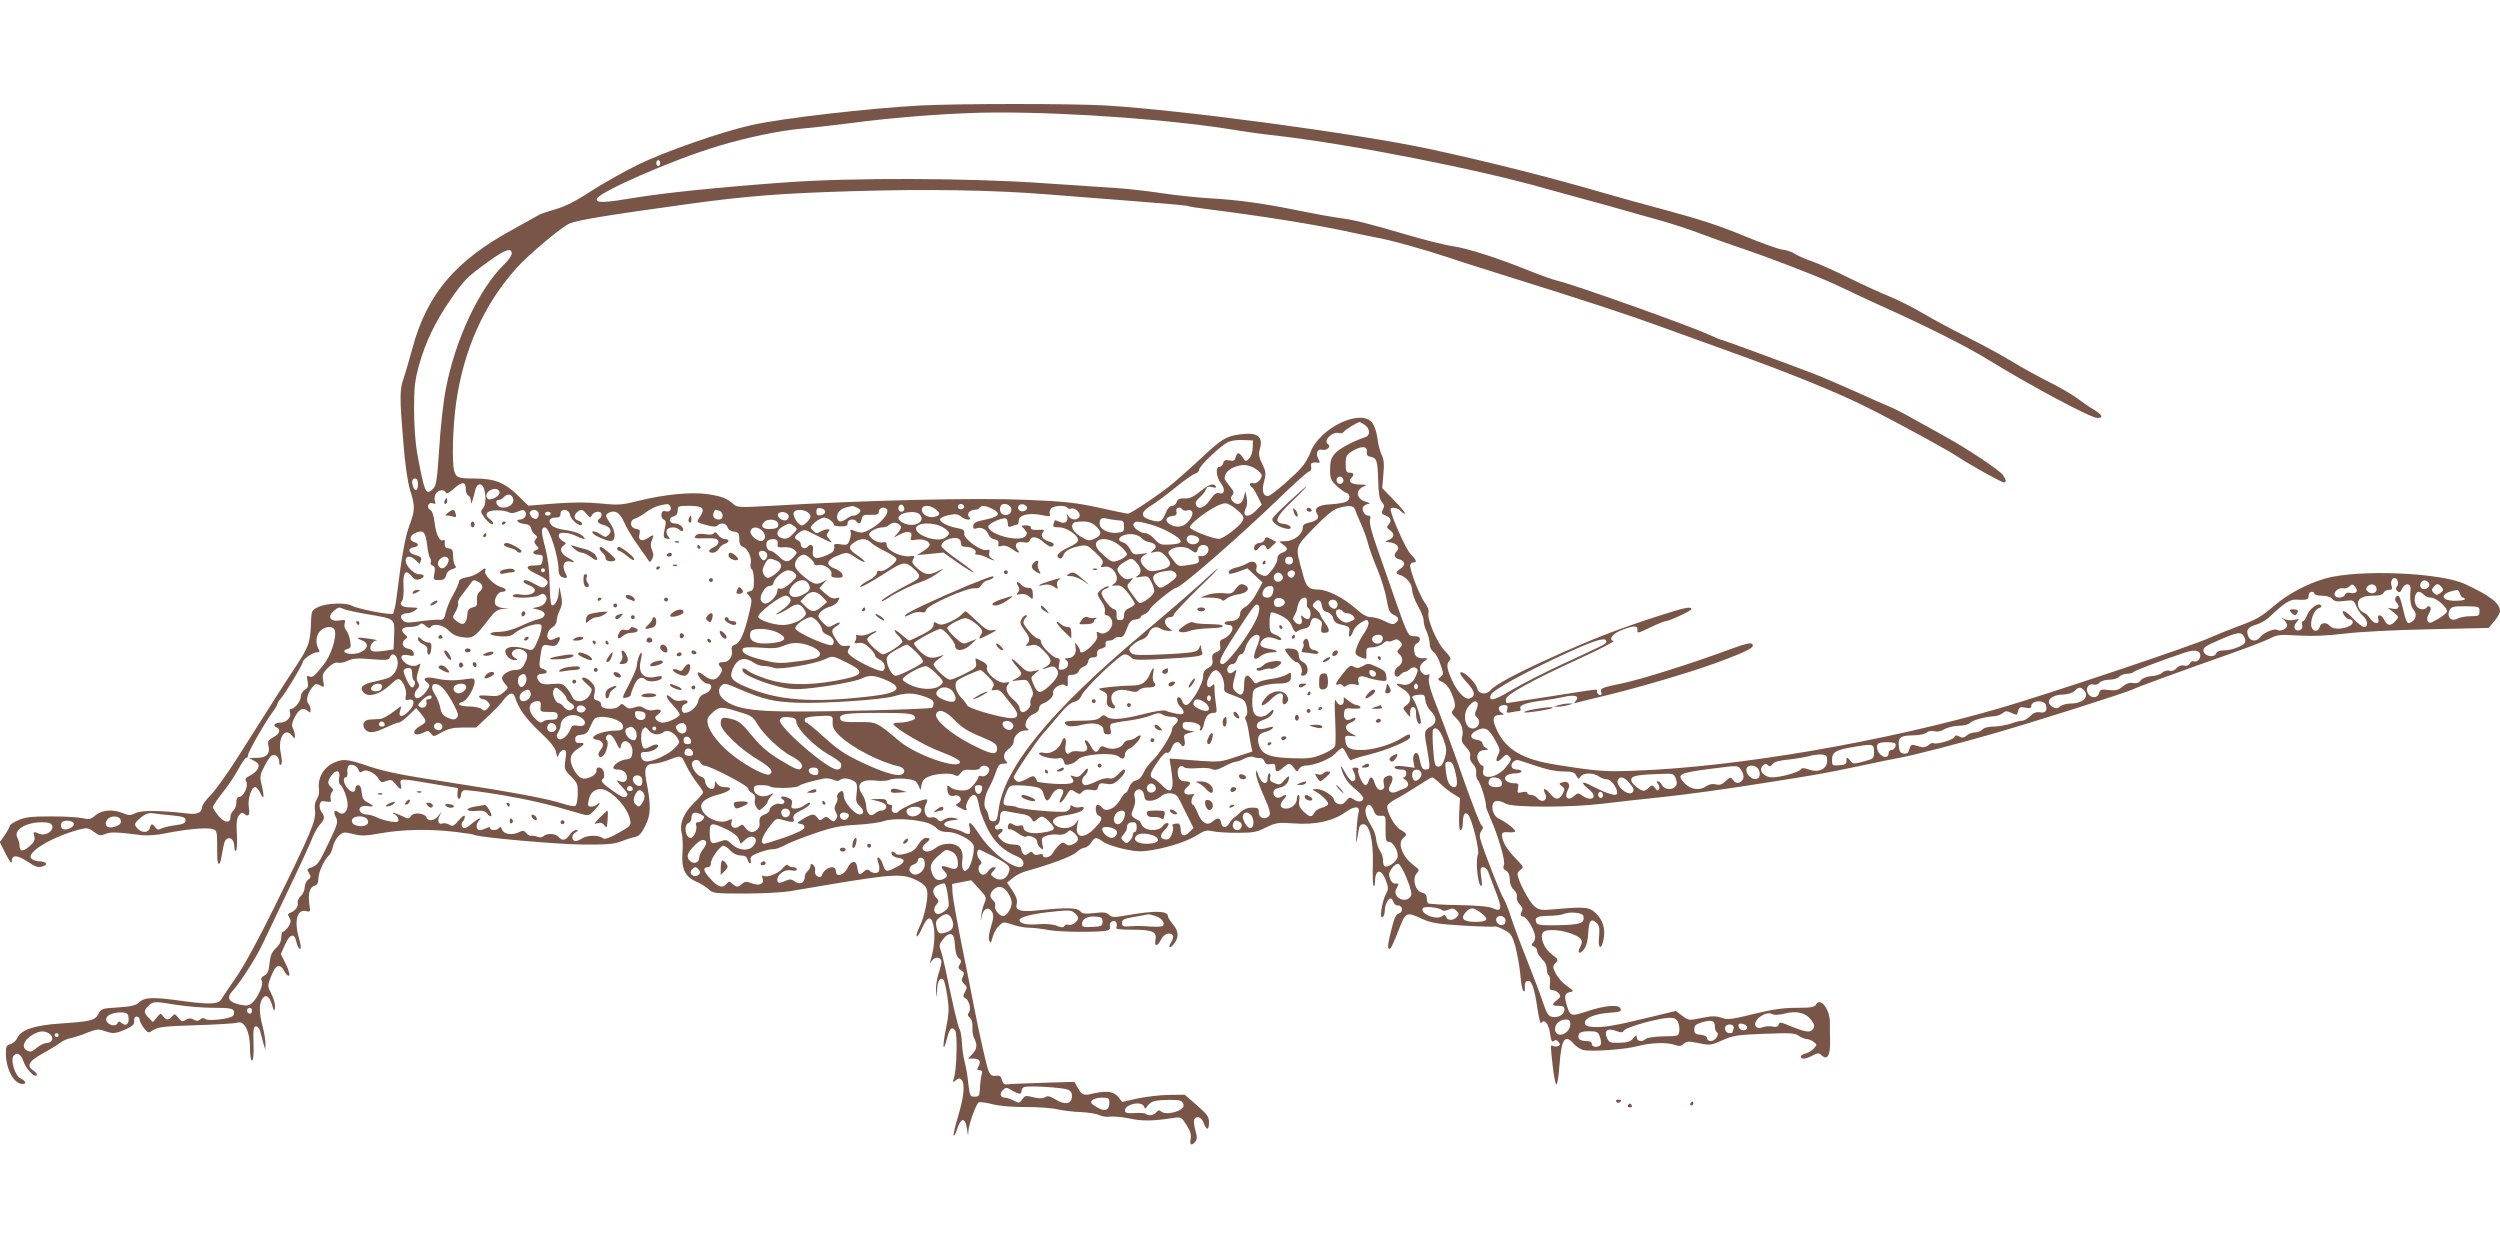 <?xml version="1.0" standalone="no"?>
<!DOCTYPE svg PUBLIC "-//W3C//DTD SVG 20010904//EN"
 "http://www.w3.org/TR/2001/REC-SVG-20010904/DTD/svg10.dtd">
<svg version="1.0" xmlns="http://www.w3.org/2000/svg"
 width="1280pt" height="640pt" viewBox="0 0 1280 640"
 preserveAspectRatio="xMidYMid meet">
<g transform="translate(0,640) scale(0.1,-0.1)"
fill="#795548" stroke="none">
<path d="M4715 5860 c-264 -14 -708 -65 -865 -100 -151 -33 -449 -137 -585
-204 -71 -35 -179 -96 -240 -135 -75 -50 -131 -78 -180 -92 -38 -11 -77 -24
-85 -29 -8 -5 -66 -37 -127 -71 -301 -162 -446 -333 -522 -614 -16 -60 -37
-130 -45 -154 -20 -54 -20 -100 -1 -326 9 -113 22 -204 35 -245 26 -83 25
-104 -4 -181 -22 -59 -41 -167 -65 -363 -5 -43 -14 -83 -19 -88 -9 -9 -177 23
-211 41 -31 17 -132 13 -171 -7 -32 -15 -35 -21 -37 -62 -4 -120 -9 -134 -71
-231 -61 -92 -123 -189 -311 -486 -52 -81 -113 -166 -135 -187 -22 -21 -41
-48 -41 -58 -3 -30 -25 -39 -75 -33 -138 16 -236 17 -266 2 -26 -13 -34 -13
-63 -1 -52 22 -108 18 -142 -10 -24 -21 -33 -23 -66 -15 -21 5 -94 9 -163 9
-102 0 -133 -4 -167 -20 -24 -10 -43 -23 -43 -28 0 -5 -11 -26 -25 -47 l-26
-37 31 -61 c19 -38 30 -52 30 -38 0 35 26 35 77 2 48 -32 60 -35 87 -25 24 9
9 24 -23 24 -16 0 -34 7 -41 15 -26 31 104 109 243 147 43 11 49 10 78 -11 27
-20 34 -21 59 -11 27 11 50 11 185 -6 31 -3 81 0 125 10 101 20 203 30 234 22
29 -7 28 -6 28 -129 0 -62 14 -68 23 -9 12 71 16 83 31 89 19 7 34 -13 34 -45
0 -13 4 -21 8 -18 5 3 7 40 5 83 -4 58 -1 83 10 98 12 15 18 17 29 7 21 -17
29 -4 22 34 -7 40 12 104 32 104 8 0 20 -15 28 -33 18 -40 20 -14 5 47 -10 39
-8 49 15 93 14 28 31 53 39 56 19 7 37 -11 37 -37 0 -12 4 -16 9 -10 6 5 5 27
-1 56 -18 78 21 139 58 91 13 -17 13 -17 14 0 0 10 -5 27 -10 38 -8 14 -6 28
10 59 21 41 45 51 68 28 9 -9 12 -8 12 8 0 11 -5 25 -11 31 -14 14 -5 53 19
83 16 20 21 21 41 11 21 -12 22 -11 16 23 -6 31 -3 39 24 67 22 21 38 29 52
26 10 -3 33 2 50 10 24 12 49 14 119 8 77 -6 91 -5 96 9 10 26 32 18 39 -14 7
-33 -11 -72 -42 -89 -10 -5 -44 -14 -76 -21 -62 -12 -80 -31 -54 -57 24 -25
82 -8 132 38 39 36 44 38 59 24 19 -20 30 -58 23 -84 -3 -14 0 -17 14 -14 34
9 35 -26 1 -59 -34 -35 -56 -31 -42 8 9 24 8 23 -37 -11 -25 -19 -55 -36 -67
-36 -12 -1 -34 -2 -51 -3 -33 -1 -45 -27 -25 -51 18 -21 48 -18 105 10 28 13
57 25 65 25 8 0 32 17 53 38 l38 37 25 -30 c31 -38 30 -42 -6 -63 -51 -29 -30
-59 22 -31 18 9 24 8 35 -7 12 -17 15 -17 55 7 34 18 58 24 109 24 l67 0 58
55 c33 30 70 69 83 87 27 36 49 42 57 16 16 -56 56 -113 126 -178 56 -53 80
-83 85 -106 6 -30 7 -31 14 -11 5 12 16 22 25 22 13 0 15 -8 9 -50 -7 -48 -5
-52 29 -86 33 -33 35 -40 34 -91 -1 -33 -6 -57 -14 -60 -7 -2 -33 3 -59 11
-71 25 -260 60 -590 111 -230 35 -324 54 -402 80 -118 41 -140 42 -193 15 -46
-24 -74 -77 -67 -126 3 -20 -1 -40 -10 -54 -10 -15 -14 -35 -10 -61 6 -49 -21
-114 -208 -493 -81 -165 -161 -311 -198 -363 -34 -49 -67 -97 -73 -108 -15
-27 -58 -29 -193 -11 -155 22 -199 21 -227 -5 -18 -17 -40 -22 -109 -27 -81
-5 -87 -6 -100 -32 -18 -34 -39 -40 -191 -50 -138 -9 -206 -32 -226 -75 -6
-14 -22 -28 -35 -31 -19 -5 -23 -13 -23 -46 0 -82 41 -158 86 -158 22 0 16 16
-10 28 -29 13 -54 95 -36 117 17 20 38 8 50 -29 12 -37 56 -84 67 -72 5 5 -2
15 -14 23 -39 26 -28 48 45 89 37 20 77 45 90 55 13 10 37 21 55 24 18 4 56
16 85 28 45 18 57 19 85 9 45 -16 57 -15 111 8 36 17 45 25 43 43 -1 14 3 22
13 22 8 0 15 -7 15 -15 0 -9 10 -28 22 -44 22 -27 22 -27 49 -9 24 15 58 19
219 24 104 3 200 9 211 13 35 12 64 -46 64 -128 0 -39 4 -66 10 -66 7 0 10 32
8 87 -2 72 0 88 12 88 8 0 18 -11 22 -25 4 -14 11 -41 16 -60 l10 -35 1 30 c1
17 -6 57 -14 88 -18 68 -19 111 -5 138 17 32 38 22 52 -23 11 -39 12 -40 16
-16 2 14 -6 45 -18 68 -20 40 -21 43 -4 86 26 69 47 76 73 26 7 -12 16 -20 21
-17 5 3 -2 29 -16 58 l-26 52 21 48 c24 55 48 62 58 17 6 -31 23 -52 23 -28 0
7 -5 29 -10 48 -25 85 -8 147 37 135 22 -5 23 -4 17 34 -8 53 1 88 26 96 14 4
20 15 20 36 0 32 30 98 53 118 8 6 18 27 21 45 4 18 17 43 30 56 23 21 28 21
74 10 41 -11 64 -10 143 4 113 20 251 22 378 7 51 -6 97 -13 100 -16 21 -12
420 -48 551 -49 125 -1 164 2 200 16 25 10 57 20 72 23 20 4 33 18 53 59 28
57 29 102 3 234 -11 61 -1 82 41 82 14 1 44 8 66 16 76 29 72 30 98 -25 14
-28 39 -68 56 -90 17 -21 31 -43 31 -48 0 -5 -19 -27 -41 -48 -58 -56 -81
-109 -69 -160 6 -22 7 -69 4 -105 -6 -79 15 -121 73 -145 21 -9 48 -26 61 -38
22 -21 32 -22 185 -22 89 0 194 6 232 12 39 7 129 22 200 34 338 56 378 58
454 19 27 -13 43 -29 47 -47 9 -34 -12 -135 -37 -186 -11 -21 -18 -44 -16 -50
3 -7 15 12 28 41 30 67 51 66 61 -2 6 -45 -1 -110 -17 -161 -6 -19 -6 -19 9
-1 17 21 46 15 46 -9 0 -9 -7 -38 -16 -64 -8 -27 -14 -66 -11 -87 4 -38 4 -38
5 8 2 47 16 68 33 51 4 -4 13 -42 19 -83 10 -64 9 -89 -7 -168 -19 -93 -15
-129 6 -48 13 51 24 62 41 41 13 -16 9 -198 -6 -245 -7 -23 -6 -24 10 -11 13
11 19 12 29 2 19 -19 12 -88 -17 -184 -15 -49 -25 -94 -23 -100 2 -7 10 8 18
33 19 60 42 60 50 0 5 -37 6 -39 7 -13 2 37 39 140 53 149 5 3 38 -1 72 -10
37 -9 107 -15 172 -14 61 0 133 -5 160 -12 28 -6 82 -13 121 -14 39 -2 81 -9
93 -16 13 -6 37 -10 55 -7 17 2 63 -2 101 -10 66 -14 117 -13 222 3 40 6 42 5
68 -36 20 -31 25 -51 21 -71 -6 -32 4 -38 24 -14 10 12 10 24 0 59 -7 25 -9
49 -5 55 12 21 37 11 48 -19 15 -40 27 -38 27 4 0 28 -9 41 -62 87 l-62 54
-81 -1 c-44 0 -116 -9 -160 -18 l-79 -18 -21 26 c-23 28 -58 33 -129 17 -48
-12 -57 -8 -78 30 l-17 30 -163 -5 c-90 -3 -172 -6 -182 -8 -14 -2 -21 4 -26
22 -5 20 -11 24 -31 22 -19 -2 -28 3 -36 21 -11 23 -48 189 -77 337 -7 41 -35
177 -60 302 -25 125 -47 248 -49 274 l-2 48 49 10 49 9 40 -44 c38 -41 39 -44
27 -73 -7 -17 -14 -44 -16 -61 l-3 -30 7 30 c9 36 36 44 52 15 8 -16 7 -33 -6
-74 -10 -32 -14 -61 -9 -72 6 -16 9 -13 17 17 5 21 20 47 33 59 22 21 24 21
69 6 26 -9 63 -16 84 -16 20 0 66 -5 102 -12 61 -11 265 -12 301 -2 11 3 15
12 12 23 -6 22 25 37 33 16 3 -8 3 -19 -1 -25 -4 -7 22 -10 80 -10 105 0 129
-10 121 -51 -7 -38 9 -37 29 1 15 30 47 40 60 20 4 -6 -1 -22 -9 -35 -20 -31
-3 -33 18 -3 23 32 20 62 -9 96 -14 17 -25 35 -25 40 0 29 -64 31 -202 7 -74
-13 -83 -13 -99 1 -14 13 -30 15 -77 9 -47 -5 -61 -3 -71 9 -16 19 -72 20
-205 6 -103 -11 -130 -3 -120 34 4 17 -3 37 -22 66 l-28 41 30 24 c16 14 47
29 69 35 117 32 233 75 256 96 14 13 33 24 42 24 9 0 24 11 33 25 20 30 27 31
62 5 15 -11 62 -27 106 -37 67 -14 89 -15 148 -5 91 16 184 47 232 79 33 21
45 24 75 17 20 -5 77 -8 126 -8 79 0 99 3 146 27 52 25 62 27 145 21 109 -8
198 12 262 57 48 35 79 33 67 -4 -3 -12 -8 -56 -10 -97 -4 -71 -2 -70 11 8 3
23 10 32 24 32 32 0 52 -83 49 -204 -2 -58 0 -108 4 -112 4 -4 7 6 7 22 1 68
34 68 58 0 11 -30 11 -40 -3 -65 -20 -40 -33 -127 -17 -117 7 4 12 18 12 32 0
29 16 64 30 64 5 0 11 -8 15 -19 3 -10 13 -18 22 -17 25 2 29 -34 5 -41 -15
-3 -24 -24 -39 -86 -20 -79 -21 -103 -4 -93 4 3 23 44 41 91 37 97 40 98 122
60 47 -21 78 -26 209 -34 85 -5 157 -7 161 -5 4 3 25 -4 47 -16 36 -18 42 -26
60 -87 10 -38 21 -101 25 -142 3 -41 10 -79 15 -84 7 -7 10 -1 8 19 -1 19 3
29 14 32 21 4 35 -35 51 -144 7 -46 15 -79 19 -72 15 24 38 -2 45 -52 5 -38
10 -48 19 -40 9 7 16 6 25 -5 10 -12 9 -16 -3 -21 -9 -3 -21 -3 -27 1 -12 8
-12 2 0 -104 5 -47 13 -88 18 -93 5 -5 12 35 16 93 10 140 28 168 74 114 12
-13 33 -27 48 -31 39 -10 221 3 284 21 64 17 147 19 186 5 21 -8 31 -7 44 5
16 14 26 15 78 4 57 -12 63 -11 121 15 55 24 76 28 215 33 133 5 157 4 177
-11 13 -9 31 -16 39 -16 9 0 25 -6 35 -14 19 -14 19 -15 2 -34 -10 -11 -29
-23 -43 -26 -27 -7 -33 -26 -9 -26 9 0 30 7 46 16 28 14 32 14 48 -1 27 -24
42 1 41 71 -1 33 -1 76 -1 98 1 68 -49 132 -71 93 -7 -14 -26 -17 -100 -17
-69 0 -123 -8 -221 -32 -113 -28 -133 -30 -162 -19 -27 9 -48 10 -92 1 -79
-16 -75 -16 -111 10 l-32 24 -132 -32 c-176 -43 -240 -54 -291 -50 -34 2 -42
7 -42 23 0 24 55 45 128 50 52 3 63 8 52 24 -11 19 -83 12 -166 -16 -90 -29
-90 -29 -110 41 -11 40 -6 52 25 58 15 2 11 8 -19 28 -21 14 -47 42 -58 63
-18 35 -18 39 -3 56 16 17 15 20 -18 44 -42 32 -64 90 -45 114 17 19 100 13
159 -13 42 -19 47 -31 29 -66 -16 -30 0 -36 21 -8 13 16 20 45 22 84 3 64 15
77 43 50 14 -14 16 -29 12 -72 -7 -63 14 -69 24 -7 9 52 -5 95 -40 129 -33 32
-54 34 -196 22 -85 -8 -92 -7 -119 14 -27 22 -86 135 -86 165 0 8 8 18 18 24
15 9 12 15 -30 58 -45 46 -68 87 -68 119 0 11 9 15 33 13 17 -2 33 0 35 5 3 8
-51 50 -85 65 -24 11 -39 51 -29 76 7 19 33 19 66 0 34 -20 334 -20 495 0 66
8 208 24 315 35 107 11 323 41 480 66 312 49 331 52 535 95 77 17 163 34 190
39 61 10 316 76 485 125 209 60 684 211 714 227 21 11 254 96 501 183 83 29
171 63 195 75 41 21 53 22 150 16 72 -4 146 -1 235 10 75 9 260 19 434 22
l303 7 29 35 c16 19 29 42 29 51 0 40 -52 80 -180 139 -128 59 -548 76 -715
28 -93 -27 -189 -78 -261 -139 -69 -59 -88 -70 -191 -108 -43 -16 -107 -42
-143 -58 -90 -41 -834 -290 -1068 -358 -597 -173 -1345 -302 -1872 -321 -152
-6 -192 -3 -405 31 -164 26 -249 74 -296 167 -32 64 -29 88 14 88 20 0 20 1 2
13 -21 16 -12 37 17 37 16 0 19 -5 15 -21 -5 -19 -3 -21 25 -15 17 3 34 6 39
6 5 0 6 6 3 14 -6 16 34 30 121 40 28 4 71 11 98 17 59 14 86 6 66 -18 -12
-14 -11 -15 6 -10 11 3 58 15 105 26 182 42 461 124 604 176 165 61 204 81
187 98 -7 7 -36 1 -98 -22 -214 -79 -467 -159 -569 -180 -102 -21 -111 -25
-106 -44 4 -14 1 -18 -9 -15 -8 3 -13 11 -12 17 4 15 18 16 -236 -24 -122 -19
-224 -35 -226 -35 -3 0 -5 9 -5 19 0 24 124 93 385 213 98 45 173 84 166 86
-25 8 -9 34 33 52 63 27 91 29 90 8 -2 -23 -4 -23 71 12 35 17 69 30 74 30 18
0 131 53 131 61 0 16 -34 9 -185 -40 -203 -66 -328 -115 -535 -209 -179 -81
-287 -139 -310 -167 -20 -24 -59 -19 -66 9 -7 30 -68 90 -85 84 -8 -3 3 -21
30 -51 44 -47 48 -71 16 -83 -23 -9 -64 33 -91 94 -27 59 -30 82 -12 100 9 9
4 20 -25 50 -39 40 -92 163 -83 195 3 12 -5 33 -19 51 -24 32 -75 160 -75 190
0 9 7 16 15 16 22 0 19 10 -14 45 -24 25 -101 198 -101 228 0 13 37 7 50 -8 7
-8 17 -15 23 -15 6 0 -18 30 -53 66 l-63 65 6 71 c5 53 2 78 -9 100 -8 16 -18
52 -21 81 -3 29 -15 64 -25 80 -56 79 -270 -21 -319 -150 -5 -15 -21 -44 -34
-63 -26 -37 -166 -160 -183 -160 -25 0 -33 28 -20 74 11 41 10 50 -9 90 -17
34 -20 51 -13 75 19 67 -10 89 -102 77 -71 -10 -94 -24 -195 -119 -48 -45
-113 -103 -143 -128 -64 -54 -220 -159 -235 -159 -6 0 -73 14 -150 31 -120 26
-173 32 -375 40 -259 11 -817 -2 -1305 -31 -158 -9 -171 -8 -190 9 -33 30 -60
40 -132 51 -85 12 -220 -1 -353 -34 -88 -22 -104 -23 -194 -14 -69 7 -141 7
-235 0 l-136 -11 -50 49 c-70 69 -121 89 -220 90 -87 0 -99 4 -109 37 -13 40
-8 228 9 348 38 273 143 508 311 694 61 68 230 210 271 227 40 17 184 41 603
99 299 41 474 55 840 66 386 12 724 6 1000 -16 102 -8 304 -24 448 -35 145
-11 267 -22 271 -24 4 -3 47 -10 97 -16 286 -36 568 -81 744 -120 47 -10 103
-22 125 -26 64 -10 247 -61 373 -103 64 -22 214 -69 332 -106 328 -102 602
-192 735 -241 66 -24 228 -82 360 -130 306 -109 569 -216 715 -290 156 -78
412 -218 463 -252 58 -39 224 -132 237 -132 14 0 12 12 -5 38 -19 26 -178 132
-301 200 -49 27 -123 68 -164 91 -41 24 -95 51 -120 61 -25 10 -101 44 -170
75 -69 31 -163 72 -210 90 -125 48 -469 175 -476 175 -3 0 -38 14 -77 32 -117
51 -679 251 -757 269 -25 6 -89 28 -143 50 -168 68 -321 117 -401 129 -42 6
-152 34 -243 61 -186 55 -262 74 -343 84 -30 4 -119 20 -197 36 -179 37 -316
56 -463 64 -63 4 -169 15 -235 25 -66 10 -160 21 -210 25 -49 3 -229 15 -400
27 -385 27 -988 29 -1325 4 -334 -24 -612 -53 -760 -77 -167 -28 -205 -29
-205 -9 0 32 392 204 625 273 142 43 312 78 421 88 57 5 169 18 249 28 236 32
555 55 750 55 397 1 928 -39 1250 -94 30 -5 116 -17 190 -25 391 -46 1029
-172 1375 -271 50 -14 140 -39 200 -55 61 -16 148 -40 195 -54 47 -13 135 -38
195 -55 61 -17 151 -47 201 -66 50 -19 129 -47 175 -63 166 -55 446 -163 534
-206 50 -24 142 -67 205 -96 231 -103 448 -212 555 -278 219 -135 528 -300
563 -301 33 0 27 15 -15 41 -21 12 -60 39 -88 60 -27 20 -93 58 -145 84 -52
26 -138 73 -190 105 -52 32 -156 88 -230 125 -74 37 -176 92 -225 121 -50 30
-129 69 -175 88 -47 19 -139 61 -205 94 -66 33 -149 70 -185 83 -36 12 -76 30
-90 39 -14 10 -43 20 -65 22 -22 3 -112 36 -200 72 -109 46 -231 86 -385 127
-124 33 -270 74 -325 90 -292 85 -603 163 -905 228 -369 78 -1259 198 -1650
221 -173 10 -744 10 -945 0z m-1335 -295 c0 -8 -4 -15 -10 -15 -5 0 -10 7 -10
15 0 8 5 15 10 15 6 0 10 -7 10 -15z m-760 -463 c0 -10 -16 -34 -36 -53 -130
-124 -255 -391 -302 -644 -12 -60 -27 -195 -33 -299 -11 -162 -15 -192 -31
-208 -38 -38 -44 -24 -83 187 -8 45 -15 140 -15 217 0 118 4 150 26 230 33
118 82 219 160 333 70 102 87 119 198 198 81 59 116 71 116 39z m4368 -878
c26 -18 29 -52 5 -61 -68 -23 -138 -61 -158 -85 -20 -23 -25 -41 -25 -82 0
-46 4 -56 33 -83 17 -16 40 -33 50 -36 22 -8 22 -34 -1 -46 -10 -5 -45 -11
-78 -13 -66 -3 -89 -20 -70 -50 13 -21 -1 -35 -46 -45 -19 -4 -28 -12 -28 -25
0 -33 -45 -68 -87 -69 -37 0 -38 0 -15 -16 29 -20 28 -31 -3 -43 -17 -6 -25
-17 -25 -33 0 -12 -13 -38 -29 -57 -26 -32 -30 -34 -56 -22 -20 9 -26 18 -22
32 8 30 -17 44 -45 27 -13 -8 -38 -18 -55 -22 -33 -7 -50 -21 -39 -32 3 -3 25
2 49 11 l44 16 38 -36 39 -36 -30 -55 c-16 -31 -41 -61 -56 -69 -16 -8 -28
-22 -28 -32 0 -26 -20 -42 -52 -42 -15 0 -28 -4 -28 -10 0 -5 9 -10 20 -10 40
0 16 -56 -31 -73 -12 -4 -15 -13 -12 -31 4 -20 0 -28 -19 -35 -20 -8 -24 -15
-21 -38 4 -23 -1 -32 -21 -43 -19 -10 -26 -21 -26 -45 0 -37 -65 -145 -87
-145 -8 0 -17 9 -20 20 -3 11 -11 20 -18 20 -16 0 -8 -35 11 -51 8 -6 14 -18
14 -26 0 -11 -9 -12 -37 -7 -21 4 -45 10 -54 15 -9 5 -53 -2 -110 -16 -112
-29 -172 -33 -193 -15 -14 11 -19 10 -34 -4 -14 -12 -39 -16 -101 -16 -62 0
-82 -3 -79 -12 7 -19 36 -22 92 -8 62 14 106 2 106 -30 0 -14 7 -20 21 -20 17
0 20 4 15 24 -3 14 -2 27 3 30 5 3 44 11 87 16 44 6 96 18 117 27 31 13 43 14
58 5 10 -7 32 -12 49 -12 33 0 40 -19 15 -40 -8 -7 -15 -19 -15 -27 0 -23 -64
-124 -100 -158 -17 -16 -38 -44 -45 -62 -9 -20 -23 -35 -39 -39 -15 -3 -28
-17 -35 -35 -5 -16 -14 -29 -18 -29 -5 0 -17 -15 -27 -34 -24 -44 -73 -67 -91
-43 -7 9 -17 17 -24 17 -17 0 -13 -50 4 -56 23 -9 18 -25 -22 -66 -56 -58
-102 -47 -87 20 l6 27 -16 -22 c-20 -26 -71 -31 -101 -9 -27 20 -12 43 32 49
67 9 106 22 111 36 3 10 -2 12 -19 8 -12 -3 -29 -1 -36 5 -10 8 -13 6 -13 -6
0 -8 -10 -18 -22 -21 -27 -7 -234 11 -251 22 -7 4 -25 7 -42 8 -33 0 -35 12
-10 73 13 29 18 32 57 31 24 0 61 -3 83 -7 33 -6 41 -12 49 -40 11 -40 21 -40
41 -2 14 28 43 39 58 24 3 -4 0 -19 -9 -35 -21 -42 0 -36 25 7 21 35 22 35 45
20 21 -14 26 -14 37 0 8 10 23 13 44 10 27 -5 34 -2 38 16 5 18 11 20 41 15
29 -5 40 -1 66 23 28 26 39 50 24 50 -4 0 -17 -11 -30 -25 -17 -18 -30 -24
-46 -20 -13 3 -40 -3 -63 -15 -21 -11 -47 -20 -57 -20 -22 0 -24 33 -3 50 8 7
15 20 15 29 0 11 -7 7 -23 -13 -19 -23 -28 -27 -48 -21 -20 7 -22 6 -12 -6 24
-29 1 -37 -90 -32 -48 3 -87 9 -87 12 0 3 -4 12 -9 19 -7 11 -16 10 -46 -7
-29 -15 -42 -18 -52 -9 -7 6 -13 14 -13 18 0 13 118 188 150 223 16 17 52 60
81 95 33 40 61 65 78 68 17 4 32 16 39 34 18 39 197 210 220 210 11 0 25 -7
33 -16 10 -13 30 -14 123 -10 211 11 248 16 242 33 -3 8 -6 22 -7 31 0 13 -3
11 -9 -5 -7 -18 -19 -22 -82 -27 -40 -4 -115 -7 -167 -9 -79 -2 -96 1 -104 15
-9 13 -6 21 14 37 13 12 34 24 47 27 13 4 28 17 33 31 11 29 36 40 60 25 10
-7 28 -12 40 -12 l21 0 -22 18 c-25 20 -18 52 11 52 10 0 19 6 19 13 0 6 55
65 122 131 68 65 114 112 103 105 -11 -7 -54 -45 -95 -84 -42 -38 -168 -147
-280 -241 -483 -405 -722 -696 -748 -915 -6 -45 -10 -54 -27 -54 -14 0 -21 8
-23 25 -2 14 -8 29 -13 35 -16 16 -9 69 14 110 12 22 29 59 36 83 12 35 19 42
40 42 19 0 22 3 13 12 -19 19 -14 46 13 64 14 9 25 26 25 37 0 29 29 57 59 57
19 0 22 3 12 9 -23 15 -5 61 29 74 18 7 30 19 30 30 0 9 8 21 18 24 32 12 58
38 54 55 -5 24 43 54 62 39 12 -10 14 -6 13 21 -2 29 1 33 23 33 15 0 28 7 33
18 4 11 16 21 26 24 11 3 21 15 23 27 2 14 10 21 25 20 16 0 22 5 20 20 -1 13
5 21 21 25 13 3 23 9 23 14 -2 23 1 27 18 27 11 0 23 5 26 10 4 6 16 10 27 8
16 -2 24 7 37 42 13 36 22 46 44 48 15 2 27 7 27 12 0 5 8 11 19 15 10 3 22
14 27 24 9 20 121 111 135 111 24 0 328 265 544 474 66 64 127 118 136 121 11
4 15 13 12 25 -5 19 4 25 35 21 11 -2 11 2 2 19 -15 29 -5 54 20 47 22 -6 48
17 30 28 -29 18 24 70 59 57 7 -2 17 1 21 7 6 10 64 46 80 50 3 0 16 -6 28
-15z m-574 -117 c-1 -22 -9 -46 -19 -55 -16 -16 -18 -16 -32 6 -19 28 -29 28
-36 1 -5 -17 -11 -21 -33 -16 -20 3 -28 0 -31 -14 -3 -11 -12 -19 -19 -19 -22
0 -17 -54 7 -84 24 -31 19 -60 -9 -51 -14 4 -26 -5 -47 -35 -29 -42 -61 -52
-72 -24 -4 10 3 24 19 37 14 12 28 30 32 41 5 14 12 17 32 12 17 -5 23 -3 19
4 -11 18 -36 11 -81 -27 -34 -27 -53 -36 -79 -35 -26 1 -35 -3 -40 -18 -4 -11
-14 -20 -24 -20 -12 0 -24 -14 -34 -40 -17 -43 -31 -48 -86 -29 -43 15 -39 39
12 70 23 14 79 55 123 91 45 37 91 69 103 73 12 3 21 13 21 21 0 18 111 124
149 141 14 7 49 12 76 10 l50 -2 -1 -38z m584 -19 c-2 -16 3 -24 17 -26 34 -7
38 -18 41 -117 2 -73 7 -101 19 -115 13 -15 14 -23 5 -39 -9 -18 -7 -22 15
-31 27 -10 32 -29 13 -48 -10 -10 -7 -15 9 -27 26 -18 21 -40 -10 -51 -19 -6
-18 -8 11 -11 35 -5 52 -27 33 -46 -18 -18 -13 -34 14 -41 30 -8 33 -31 5 -48
-25 -16 -25 -25 -2 -32 34 -11 62 -46 62 -77 0 -16 14 -54 31 -84 17 -30 29
-62 28 -72 -1 -10 5 -35 15 -55 9 -21 16 -50 16 -65 0 -17 8 -33 19 -40 10 -7
27 -35 36 -64 17 -50 17 -53 0 -65 -16 -12 -16 -14 10 -26 17 -8 35 -29 46
-56 22 -51 24 -73 7 -90 -9 -9 -5 -17 15 -36 30 -28 42 -65 33 -100 -5 -19 1
-32 20 -51 17 -17 24 -33 21 -46 -3 -13 2 -28 14 -40 13 -13 19 -30 17 -47 -2
-15 3 -31 9 -37 12 -9 45 -116 41 -133 -1 -4 9 -29 21 -57 40 -88 81 -227 71
-245 -6 -11 -3 -20 11 -28 13 -8 19 -23 19 -46 0 -21 8 -40 21 -52 12 -11 18
-26 15 -37 -2 -10 4 -27 15 -38 15 -15 17 -24 9 -38 -7 -15 -6 -20 9 -24 21
-5 61 -75 61 -105 0 -10 -5 -23 -12 -30 -9 -9 -7 -13 5 -18 9 -3 17 -13 17
-20 0 -14 7 -24 38 -59 6 -7 12 -25 12 -39 0 -14 5 -28 10 -31 6 -3 8 -22 6
-41 -4 -28 -1 -34 14 -34 9 0 24 -7 31 -16 11 -14 10 -19 -9 -34 -29 -24 -28
-30 8 -30 23 0 30 -4 30 -20 0 -24 -34 -44 -65 -36 -18 5 -27 20 -43 68 -11
35 -48 133 -82 218 -34 85 -72 187 -84 225 -12 39 -29 81 -38 95 -15 23 -100
238 -118 302 -6 17 -4 33 5 44 10 15 10 20 0 29 -7 5 -47 109 -90 230 -42 121
-101 282 -131 358 -40 100 -52 145 -48 164 5 19 4 24 -5 19 -16 -10 -41 12
-41 35 0 10 10 25 22 33 22 16 22 16 -9 16 -32 0 -43 14 -43 51 0 11 7 22 15
25 18 7 20 34 3 35 -7 1 -21 2 -32 3 -15 1 -30 34 -76 166 -31 91 -76 218 -99
284 -27 75 -40 127 -37 142 5 17 2 24 -8 24 -22 0 -38 34 -24 48 7 7 19 12 28
13 8 0 1 5 -17 10 -50 15 -56 60 -9 79 17 7 13 9 -21 9 -44 1 -63 15 -44 34
17 17 13 27 -9 27 -17 0 -20 7 -20 45 0 40 4 47 33 65 45 28 79 27 75 -2z
m-570 -88 c17 -11 32 -26 32 -34 0 -21 -28 -46 -45 -40 -17 7 -21 -11 -5 -21
6 -3 19 -25 30 -48 l20 -41 -27 -28 c-42 -44 -78 -35 -53 12 5 10 7 33 3 52
l-7 33 -8 -32 c-9 -36 -36 -44 -58 -18 -10 12 -10 18 0 30 10 12 7 20 -14 46
-14 17 -26 34 -26 39 0 23 16 44 44 56 44 19 76 17 114 -6z m448 -51 c10 -17
-13 -36 -27 -22 -12 12 -4 33 11 33 5 0 12 -5 16 -11z m-4736 -29 c0 -32 -14
-40 -24 -14 -10 27 -7 44 9 44 10 0 15 -10 15 -30z m245 -25 c0 -16 6 -30 13
-32 6 -3 12 -14 13 -26 1 -20 1 -20 9 3 4 14 11 37 14 53 4 17 13 27 25 27 26
0 37 -96 14 -122 -14 -16 -13 -21 11 -53 15 -19 32 -32 38 -29 7 4 2 13 -12
24 -35 26 -20 47 32 47 23 1 51 -4 61 -9 13 -7 29 -6 49 3 24 10 31 10 38 -2
10 -16 -6 -39 -26 -39 -29 0 -13 -19 18 -22 23 -2 34 -9 37 -23 2 -11 11 -25
20 -32 13 -9 13 -14 4 -24 -10 -10 -9 -16 3 -31 15 -16 15 -18 0 -24 -25 -9
-19 -24 10 -24 22 0 25 -4 22 -27 -3 -25 -7 -28 -38 -28 -53 0 -51 -17 5 -43
59 -28 70 -42 50 -61 -13 -13 -20 -12 -54 7 -40 23 -61 28 -61 14 0 -4 14 -13
30 -19 59 -22 18 -60 -51 -46 -15 3 -30 0 -33 -6 -10 -16 109 -14 134 1 14 9
22 10 31 1 19 -19 0 -53 -34 -60 l-32 -7 33 -8 c42 -11 40 -39 -3 -49 -17 -3
-57 -19 -90 -35 -39 -18 -77 -28 -107 -29 -64 0 -62 -19 3 -23 38 -2 56 1 71
14 23 21 83 46 118 48 21 1 25 -3 22 -23 -1 -13 -11 -44 -22 -68 -17 -39 -23
-44 -42 -39 -90 28 -143 12 -112 -32 8 -12 25 -22 37 -22 20 1 20 2 5 11 -41
23 0 62 42 39 24 -13 25 -31 5 -70 -12 -24 -22 -30 -47 -30 -31 0 -68 -24 -68
-43 0 -6 8 -19 17 -30 17 -18 17 -20 -9 -42 -22 -19 -34 -21 -78 -17 -38 3
-51 2 -46 -7 4 -6 13 -11 20 -11 8 0 19 -7 26 -16 11 -12 10 -18 -3 -31 -13
-13 -19 -14 -31 -3 -9 7 -38 13 -66 13 -49 1 -67 14 -31 24 21 5 61 71 61 102
0 18 -4 20 -42 14 -63 -9 -107 -8 -160 4 -50 11 -70 -1 -39 -23 13 -10 13 -14
-2 -37 -24 -37 -55 -53 -63 -32 -4 9 1 24 10 34 14 15 15 23 6 38 -9 14 -8 28
3 62 9 25 11 39 4 32 -17 -17 -55 -13 -77 9 -27 27 -16 43 22 35 25 -6 29 -4
26 12 -2 10 -13 19 -26 21 -30 4 -40 31 -19 47 15 11 16 14 2 25 -28 23 -18
40 23 40 21 0 43 5 50 12 9 9 16 7 31 -6 12 -11 21 -14 26 -7 13 22 65 12 93
-18 19 -20 40 -30 73 -34 50 -7 63 2 138 101 25 32 40 42 64 44 l32 1 -32 4
c-17 2 -34 11 -37 19 -9 24 12 64 34 64 28 0 25 17 -4 24 -34 8 -89 63 -82 81
7 20 -1 19 -31 -5 -14 -11 -43 -23 -65 -26 -24 -4 -38 -12 -38 -22 0 -8 -13
-38 -30 -67 -16 -28 -33 -69 -38 -91 -7 -33 -12 -39 -33 -37 -13 1 -57 -2 -98
-8 -62 -9 -76 -8 -88 4 -19 19 -9 37 21 37 12 0 31 7 42 15 18 13 16 14 -23
15 -45 0 -61 13 -44 34 6 7 9 40 7 75 -4 71 11 89 42 51 13 -17 24 -21 40 -16
29 10 28 26 -2 26 -15 0 -34 12 -50 30 -40 48 -10 84 34 40 11 -11 20 -18 20
-16 0 2 3 11 6 20 4 11 -4 17 -28 24 -37 9 -44 35 -10 40 28 4 29 19 1 27 -28
9 -20 37 14 49 36 13 46 1 54 -65 3 -30 10 -59 15 -66 5 -7 7 -17 3 -23 -3 -5
1 -13 10 -16 12 -5 14 -14 9 -40 -6 -33 -5 -34 24 -34 23 0 31 5 36 25 4 15
16 27 32 31 18 5 22 10 15 17 -6 6 -11 28 -11 48 0 31 -4 38 -22 41 -17 2 -22
9 -21 26 2 13 -1 21 -6 17 -19 -11 -38 25 -45 84 -5 40 -12 64 -23 70 -22 12
-10 43 13 34 14 -5 16 -3 11 11 -4 10 -2 26 3 37 12 21 46 26 52 7 3 -9 18 -1
42 20 43 38 61 37 61 -3z m173 -16 c3 -17 -43 -43 -59 -34 -15 10 -10 33 9 44
23 14 46 9 50 -10z m70 -36 c4 -25 -27 -46 -61 -41 -24 3 -37 38 -14 38 8 0
20 7 27 15 18 21 44 15 48 -12z m3723 -70 c17 -17 19 -25 10 -42 -15 -27 -100
-91 -120 -90 -38 2 -146 45 -149 59 -3 17 96 92 151 115 28 11 36 11 60 -3 16
-10 37 -27 48 -39z m-2918 32 c7 -17 -8 -29 -27 -22 -20 8 -28 -31 -9 -42 12
-6 14 -16 9 -37 -12 -52 -11 -58 9 -62 17 -4 18 -2 6 12 -7 9 -11 23 -7 31 6
18 47 20 64 3 17 -17 28 -2 12 17 -7 8 -23 15 -36 15 -30 0 -33 30 -4 37 13 3
20 14 20 29 0 23 3 24 60 24 69 0 82 -13 54 -55 -20 -30 -21 -28 35 -44 31 -9
47 -9 54 -2 17 17 45 13 52 -8 3 -12 17 -21 33 -23 23 -3 27 -8 27 -37 0 -25
5 -36 21 -42 24 -8 45 -58 37 -87 -2 -11 0 -23 6 -26 6 -4 11 -30 11 -58 0
-42 -3 -51 -20 -55 -20 -5 -20 -7 -4 -24 15 -17 15 -23 -1 -91 -26 -106 -45
-148 -71 -158 -16 -6 -21 -15 -17 -28 7 -30 -14 -62 -42 -62 -27 0 -32 -9 -14
-27 9 -9 8 -18 -5 -37 -20 -32 -45 -33 -80 -5 -15 12 -29 19 -32 16 -11 -10
29 -57 47 -57 32 0 24 -39 -10 -51 -21 -7 -32 -19 -36 -39 -6 -29 -42 -60 -70
-60 -19 0 -20 36 0 44 28 10 16 26 -15 19 -22 -4 -36 0 -50 12 -37 34 -34 5 3
-33 20 -21 37 -44 37 -50 0 -14 -59 -42 -88 -42 -11 0 -25 6 -31 14 -10 11 -8
17 9 29 26 18 12 30 -24 21 -15 -3 -33 0 -46 9 -17 12 -29 13 -51 5 -24 -8
-34 -7 -48 6 -16 15 -19 15 -31 1 -19 -22 -96 -17 -92 6 1 10 -7 19 -19 22
-19 5 -21 11 -15 38 5 25 1 38 -16 56 -19 21 -48 31 -48 18 0 -3 12 -17 28
-30 26 -23 26 -25 12 -52 -21 -38 -75 -45 -90 -11 -5 13 -19 34 -30 47 -18 20
-27 23 -71 19 -36 -4 -55 -1 -65 9 -22 23 -17 43 11 43 30 0 33 16 5 25 -19 6
-20 12 -15 53 10 72 11 74 47 67 27 -5 36 -2 46 15 17 28 10 35 -18 20 -15 -8
-26 -8 -32 -2 -14 14 -1 50 23 62 10 6 19 20 19 31 0 12 7 36 16 55 13 27 14
43 6 81 -9 46 -10 46 -11 12 -1 -38 -24 -79 -37 -66 -5 4 -9 54 -10 110 -1 68
-8 129 -23 185 -21 79 -21 102 -1 102 22 0 70 -150 70 -220 0 -16 7 -30 16
-34 29 -11 33 -6 17 24 -18 38 -3 64 31 54 25 -8 16 4 -15 20 -36 18 -47 45
-26 61 18 13 18 14 -2 25 -23 12 -28 39 -8 41 26 3 53 -3 81 -17 41 -20 53
-17 24 6 -15 11 -50 22 -81 26 -35 4 -63 14 -73 25 -20 22 -11 39 22 39 18 0
24 5 24 21 0 28 43 23 48 -6 5 -30 62 -72 62 -46 0 5 -9 13 -21 16 -24 8 -22
33 4 49 15 9 22 6 39 -14 18 -22 21 -23 29 -7 12 21 49 23 49 3 0 -8 -4 -18
-10 -21 -17 -11 -11 -24 15 -31 38 -9 52 -32 32 -51 -14 -15 -18 -15 -41 0
-28 19 -51 22 -41 7 7 -12 71 -40 91 -40 28 0 28 49 -2 91 -23 34 -25 42 -13
50 35 22 62 7 85 -46 9 -21 35 -66 57 -98 23 -33 49 -71 59 -84 16 -25 16 -25
27 -5 8 15 8 28 -1 46 -8 20 -8 32 0 51 13 29 10 31 -23 9 -30 -19 -49 -10
-41 21 5 19 2 24 -16 27 -33 4 -37 44 -6 53 13 4 39 19 58 34 30 22 62 35 106
40 7 0 14 -6 17 -14z m1197 -11 c0 -8 -7 -14 -15 -14 -15 0 -21 21 -9 33 10 9
24 -2 24 -19z m305 17 c7 -12 -12 -24 -25 -16 -11 7 -4 25 10 25 5 0 11 -4 15
-9z m243 -17 c3 -23 -18 -37 -43 -28 -16 6 -20 35 -8 48 14 14 48 1 51 -20z
m80 9 c5 -17 -26 -29 -40 -15 -6 6 -7 15 -3 22 9 14 37 9 43 -7z m-867 -4 c16
-8 18 -13 8 -25 -6 -8 -19 -14 -28 -14 -9 0 -25 -7 -35 -15 -11 -8 -25 -15
-32 -15 -20 0 -25 32 -8 51 14 15 27 21 67 28 5 0 17 -4 28 -10z m397 -5 c28
-20 28 -32 -2 -40 -31 -8 -66 11 -66 36 0 25 36 27 68 4z m292 1 c47 -24 37
-40 -33 -55 -50 -10 -63 -17 -64 -32 -1 -14 3 -18 14 -14 25 10 53 -3 63 -29
5 -13 19 -25 32 -27 16 -2 22 -9 20 -21 -3 -15 1 -17 17 -12 14 4 31 -1 50
-14 34 -25 49 -27 31 -6 -20 24 -5 46 28 39 21 -4 31 -2 35 10 9 23 35 20 69
-9 32 -27 43 -30 53 -15 3 5 -5 12 -19 16 -36 9 -52 30 -36 49 10 13 7 14 -26
12 -27 -1 -38 2 -36 11 1 7 -9 12 -25 12 -25 0 -26 -1 -8 -20 15 -16 16 -22 5
-35 -28 -34 -190 8 -190 50 0 15 76 48 91 40 5 -4 9 -15 9 -27 0 -15 4 -18 18
-13 9 4 22 8 28 8 5 0 10 9 10 21 -1 29 52 42 116 29 41 -8 48 -8 43 5 -3 8 0
21 6 28 13 16 75 19 84 4 3 -5 11 -7 18 -4 20 7 51 -21 44 -40 -8 -21 -43 -21
-57 2 -9 13 -10 13 -7 1 9 -29 -9 -44 -37 -31 -14 6 -26 10 -26 8 0 -3 -3 -11
-6 -20 -5 -13 1 -16 29 -16 38 0 97 -40 97 -66 0 -9 -20 -24 -44 -34 -46 -21
-70 -42 -59 -53 11 -12 21 -8 28 11 6 21 37 38 87 47 31 6 39 2 78 -35 36 -35
42 -45 33 -59 -10 -15 -8 -17 12 -13 47 9 86 -64 48 -88 -15 -9 -13 -10 11 -8
24 3 35 -5 63 -40 18 -24 33 -48 33 -53 0 -6 -12 -15 -27 -22 -20 -8 -28 -19
-28 -37 0 -18 -5 -25 -20 -25 -16 0 -20 6 -18 28 1 17 -3 27 -11 27 -17 0 -66
63 -66 84 0 8 9 18 21 21 11 4 18 9 15 12 -8 8 -56 -25 -56 -38 0 -6 9 -24 21
-40 12 -17 19 -39 16 -49 -3 -13 0 -20 9 -20 7 0 18 -9 24 -20 20 -37 -27 -89
-62 -69 -13 7 -15 5 -11 -12 4 -14 -4 -31 -28 -55 -31 -32 -59 -44 -59 -26 0
5 -6 17 -14 27 -13 18 -14 18 -9 -8 6 -32 -11 -57 -41 -57 -15 0 -17 -3 -8 -9
21 -13 10 -46 -17 -49 -22 -3 -23 -1 -18 27 5 24 3 31 -9 31 -21 0 -84 63 -84
84 0 9 -6 16 -14 16 -17 0 -76 65 -76 83 0 7 5 18 12 25 9 9 9 12 0 12 -6 0
-16 -9 -22 -21 -9 -17 -7 -26 14 -54 29 -37 32 -55 14 -73 -10 -10 -6 -11 20
-6 27 6 37 1 67 -29 42 -42 44 -61 8 -82 -16 -9 -19 -13 -8 -10 45 16 52 16
64 1 18 -22 6 -49 -40 -91 -45 -40 -57 -38 -80 17 -12 28 -11 32 10 49 l23 19
-32 -6 c-27 -6 -37 -2 -71 32 -44 43 -53 38 -14 -8 32 -37 31 -44 -2 -62 -28
-14 -28 -14 14 -9 41 5 43 4 60 -31 14 -30 15 -41 5 -56 -6 -11 -9 -25 -6 -33
6 -16 -31 -51 -45 -42 -6 3 -11 13 -11 21 0 9 -13 26 -29 40 -36 30 -47 60
-30 80 11 13 9 14 -13 9 -33 -8 -102 48 -95 76 4 13 -4 23 -26 34 -16 8 -31
15 -32 15 -1 0 0 -11 2 -24 5 -22 -2 -28 -56 -55 -33 -17 -68 -31 -77 -31 -18
0 -84 62 -84 79 0 6 15 21 33 32 17 12 23 18 12 14 -52 -20 -72 -17 -109 15
-20 18 -36 38 -36 46 0 10 117 74 136 74 16 0 74 -67 74 -85 0 -33 46 -30 82
6 l29 28 -35 -14 c-35 -15 -36 -15 -76 21 -22 20 -40 42 -40 48 0 7 20 22 45
34 41 20 49 21 73 8 15 -8 36 -24 47 -36 16 -17 17 -24 7 -41 -15 -24 -11 -24
38 1 46 23 50 29 17 23 -17 -3 -36 8 -75 46 -29 28 -55 51 -58 51 -3 0 -13 -8
-22 -18 -10 -10 -36 -27 -60 -37 -35 -15 -47 -16 -63 -7 -16 10 -19 9 -19 -8
0 -14 -17 -28 -60 -50 -33 -16 -62 -30 -64 -30 -3 0 -21 14 -41 31 -19 17 -35
27 -35 22 0 -6 9 -18 20 -28 11 -10 20 -24 20 -31 0 -12 -80 -64 -99 -64 -16
0 -81 61 -81 76 0 7 12 20 28 28 35 19 20 21 -17 2 -15 -8 -39 -12 -52 -9 -13
3 -21 2 -17 -2 4 -4 3 -15 -2 -25 -8 -14 -5 -16 16 -12 18 3 33 -3 55 -24 16
-15 29 -33 29 -39 0 -7 11 -17 25 -23 25 -12 34 -45 15 -57 -12 -8 -123 44
-160 74 -21 17 -23 23 -14 39 11 16 9 18 -15 15 -20 -3 -31 3 -48 30 -28 41
-29 53 -3 69 32 20 23 29 -9 10 -29 -16 -31 -16 -55 7 -14 14 -26 30 -26 36 0
18 31 42 63 50 15 4 32 16 38 28 10 18 9 19 -11 14 -15 -4 -31 3 -53 23 l-32
28 20 23 20 22 -22 -12 c-34 -17 -47 -14 -97 27 -29 23 -46 45 -46 59 0 25 24
53 46 53 16 0 54 -35 54 -49 0 -5 9 -7 20 -4 28 7 73 -24 67 -46 -3 -14 2 -18
28 -19 27 -1 32 2 28 17 -2 9 -20 23 -39 30 -47 17 -44 42 9 64 54 22 55 22
100 -9 21 -14 41 -23 44 -21 3 3 -14 18 -36 33 -47 31 -51 45 -16 68 32 21 61
20 83 -1 9 -10 43 -31 75 -46 31 -15 57 -33 57 -40 0 -19 -67 -68 -84 -61 -10
4 -16 1 -16 -10 0 -8 -18 -25 -39 -36 -22 -11 -43 -25 -46 -31 -10 -15 45 14
137 73 84 54 95 55 141 12 35 -32 31 -44 -19 -69 -75 -38 -155 -87 -150 -92 3
-3 17 4 33 15 38 26 119 66 167 82 21 7 55 23 75 37 48 33 53 39 14 19 -46
-23 -68 -20 -105 13 -28 25 -31 33 -22 48 10 17 8 18 -21 15 -42 -5 -115 31
-115 57 0 14 -5 18 -20 14 -23 -6 -70 21 -70 41 0 15 41 36 71 36 11 0 27 7
35 15 15 14 43 10 56 -9 4 -6 -3 -21 -15 -35 l-22 -24 33 17 c40 21 66 15 57
-13 -5 -18 -2 -19 29 -14 35 5 66 -8 66 -28 0 -5 -15 -19 -32 -30 l-33 -21 67
6 68 7 72 -51 c39 -27 76 -50 82 -50 6 0 -29 27 -77 61 -48 33 -87 66 -87 73
0 17 18 31 48 39 32 8 52 -1 52 -24 0 -14 7 -19 29 -19 29 0 57 -21 44 -33 -3
-4 2 -7 13 -7 10 0 32 -7 48 -15 32 -17 51 -20 23 -4 -11 7 -16 17 -12 29 4
14 2 17 -13 14 -28 -8 -118 57 -115 83 2 18 -4 23 -35 29 -49 9 -94 32 -89 47
2 6 23 15 46 20 34 7 46 5 60 -7 21 -19 62 -23 43 -4 -15 15 3 38 29 38 10 0
21 5 24 10 9 14 31 12 65 -5z m1857 -2 c3 -10 17 -43 30 -73 14 -30 31 -77 38
-105 7 -27 29 -88 49 -134 19 -47 40 -115 46 -152 9 -55 16 -68 36 -77 27 -13
30 -24 10 -41 -11 -10 -23 -8 -55 8 -22 12 -54 21 -70 21 -22 0 -45 13 -82 46
-59 52 -139 93 -184 95 -56 1 -67 11 -86 85 -38 140 -42 127 58 231 61 63 99
94 123 101 54 16 80 14 87 -5z m-2712 -13 c0 -8 -10 -16 -22 -18 -18 -3 -23 2
-23 18 0 16 5 21 23 18 12 -2 22 -10 22 -18z m318 8 c6 -20 -33 -66 -81 -94
-42 -25 -54 -26 -95 -9 -13 5 -16 3 -12 -7 3 -8 1 -27 -5 -43 -9 -25 -14 -27
-46 -22 -24 4 -34 2 -33 -6 3 -27 -3 -34 -41 -51 -53 -23 -74 -15 -68 24 5 31
-9 39 -29 19 -13 -13 -33 -4 -33 16 0 7 -7 15 -15 19 -22 8 -18 23 9 41 23 15
27 15 68 -7 24 -12 56 -28 72 -36 29 -12 29 -12 11 8 -14 16 -15 22 -5 35 10
12 10 15 -4 15 -9 0 -25 -6 -36 -12 -16 -11 -23 -10 -37 5 -17 17 -17 19 10
43 15 13 37 24 47 24 18 0 50 -24 50 -38 0 -4 16 -7 35 -7 27 0 35 4 35 18 0
18 34 24 45 7 11 -17 23 -11 27 13 3 19 9 22 46 21 34 -1 42 3 42 18 0 21 36
26 43 6z m1511 3 c3 -5 15 -7 25 -4 27 7 35 -14 16 -43 -24 -38 -58 -49 -95
-34 -37 16 -37 44 2 48 20 2 25 7 21 23 -6 20 20 28 31 10z m-3297 -17 c3 -8
1 -20 -6 -27 -14 -14 -47 15 -37 32 10 16 36 13 43 -5z m927 10 c23 -9 20 -44
-3 -44 -23 0 -35 15 -27 35 6 17 8 17 30 9z m447 -4 c10 -6 19 -16 19 -22 0
-16 -30 -48 -45 -48 -18 0 -48 49 -41 66 6 16 39 18 67 4z m-1311 -10 c0 -5
-7 -10 -15 -10 -8 0 -15 5 -15 10 0 6 7 10 15 10 8 0 15 -4 15 -10z m1218 -11
c2 -9 -4 -19 -12 -22 -19 -8 -51 17 -42 32 11 17 50 9 54 -10z m672 6 c30 -36
-26 -67 -80 -45 -17 7 -30 19 -30 27 0 29 88 44 110 18z m1015 -29 c26 -1 30
-5 30 -31 0 -28 -3 -30 -38 -33 -44 -4 -87 19 -87 47 0 26 11 33 40 25 14 -3
39 -7 55 -8z m-1740 -21 c0 -15 -8 -21 -34 -23 -41 -4 -60 11 -41 33 20 24 75
16 75 -10z m1627 -10 c32 -29 28 -48 -12 -65 -24 -10 -33 -8 -69 14 -38 24
-52 52 -34 69 3 4 25 7 47 7 30 0 49 -7 68 -25z m274 11 c66 -17 159 -68 159
-87 0 -10 -15 -15 -53 -17 -48 -3 -55 0 -80 27 -14 17 -36 31 -48 31 -28 0
-69 33 -60 48 9 15 19 15 82 -2z m-1820 -10 c19 -15 18 -16 -8 -42 -20 -21
-32 -25 -52 -20 -35 9 -34 41 2 60 34 19 34 19 58 2z m762 -6 c38 -23 40 -34
10 -54 -38 -25 -148 12 -148 48 0 31 90 35 138 6z m-923 -20 c19 -21 14 -50
-9 -50 -24 0 -60 35 -53 53 9 23 40 21 62 -3z m1941 -36 c7 -8 22 -17 35 -19
37 -7 47 -24 24 -42 -19 -15 -19 -15 8 -9 21 5 33 1 52 -18 43 -43 33 -64 -39
-77 -34 -6 -45 -4 -63 14 -13 11 -23 29 -23 39 0 10 10 23 23 28 17 8 12 9
-20 4 -39 -5 -43 -3 -57 24 -8 16 -24 32 -36 35 -49 13 1 50 55 41 17 -3 35
-12 41 -20z m278 10 c23 -9 20 -31 -4 -39 -25 -8 -51 11 -43 31 6 15 22 18 47
8z m-2143 -26 c1 -7 1 -18 0 -23 0 -7 13 -9 32 -7 18 2 41 -3 52 -11 17 -13
17 -17 5 -31 -30 -37 -49 -39 -81 -6 -17 16 -36 30 -44 30 -16 0 -26 25 -19
45 7 18 54 20 55 3z m1750 -20 c21 -17 39 -38 39 -45 0 -8 -16 -21 -36 -29
-39 -16 -41 -16 -96 35 -72 64 15 101 93 39z m455 -13 c8 -21 -16 -47 -37 -42
-12 3 -15 0 -12 -13 6 -22 -1 -26 -59 -34 -45 -7 -47 -6 -74 30 -27 35 -27 37
-9 50 25 18 76 18 101 -1 25 -19 31 -19 37 5 6 24 45 27 53 5z m-2259 -31 c3
-8 0 -21 -6 -27 -10 -9 -16 -8 -26 7 -8 10 -12 23 -9 27 9 15 34 10 41 -7z
m-1632 -24 c9 -14 -13 -50 -31 -50 -8 0 -17 7 -20 15 -11 29 35 61 51 35z
m4325 -10 c0 -13 -7 -20 -20 -20 -13 0 -20 7 -20 20 0 13 7 20 20 20 13 0 20
-7 20 -20z m-2646 0 c35 -13 33 -41 -4 -68 -36 -27 -46 -27 -60 -2 -8 15 -7
27 5 50 17 33 22 35 59 20z m1846 -12 c25 -27 26 -54 3 -67 -14 -8 -9 -9 19
-4 33 5 38 3 52 -25 9 -17 16 -39 16 -49 0 -20 -64 -68 -78 -59 -5 3 -21 23
-37 46 -28 40 -28 41 -9 61 19 21 19 22 -3 15 -15 -5 -27 0 -42 15 -29 31 -26
46 12 69 40 25 42 25 67 -2z m-3030 -38 c0 -5 -4 -10 -10 -10 -5 0 -10 5 -10
10 0 6 5 10 10 10 6 0 10 -4 10 -10z m1281 -16 c11 -14 8 -21 -24 -50 -22 -20
-42 -31 -52 -28 -10 4 -15 0 -15 -12 0 -23 -39 -64 -61 -64 -9 0 -20 7 -23 16
-9 23 21 74 44 74 11 0 20 6 20 14 0 21 51 66 75 66 12 0 29 -7 36 -16z m1947
3 c13 -16 6 -26 -35 -55 -40 -28 -49 -28 -69 3 -25 39 -4 56 77 64 9 0 21 -5
27 -12z m612 -1 c0 -8 -5 -18 -11 -22 -14 -8 -33 11 -25 25 10 16 36 13 36 -3z
m-62 -19 c4 -20 -25 -34 -40 -19 -15 15 -1 44 19 40 10 -2 19 -11 21 -21z
m5708 -22 c4 -8 2 -21 -4 -28 -7 -8 -6 -16 3 -24 10 -9 15 -6 24 13 15 33 47
28 43 -6 -5 -51 0 -84 17 -104 16 -19 11 -46 -11 -60 -23 -14 -27 -8 -45 68
-8 36 -18 66 -23 66 -15 0 -23 -21 -11 -33 21 -21 13 -40 -16 -34 l-28 5 30
-23 c28 -24 29 -24 10 -44 -24 -28 -43 -26 -57 4 -14 30 -39 34 -31 5 8 -29
-23 -26 -43 5 -9 13 -24 27 -35 30 -10 4 -22 18 -25 32 -9 35 17 53 77 53 32
0 49 5 53 15 3 8 15 15 26 15 17 0 20 4 15 20 -11 34 19 58 31 25z m-9825 -5
c23 -13 25 -33 4 -50 -10 -8 -15 -25 -13 -43 3 -26 -1 -32 -22 -37 -20 -5 -26
-13 -28 -42 -4 -44 -23 -54 -54 -28 -23 18 -23 19 -5 49 10 17 15 36 12 41 -4
6 4 24 17 40 13 16 31 40 41 54 20 29 21 30 48 16z m1689 -10 c13 -25 7 -36
-31 -56 -58 -30 -91 7 -47 53 27 28 64 30 78 3z m8298 -1 c4 -19 -27 -34 -41
-20 -14 14 0 43 20 39 10 -2 19 -10 21 -19z m-373 -39 c-4 -6 -17 -9 -30 -6
-15 4 -25 1 -29 -9 -6 -17 -42 -20 -51 -5 -10 17 17 42 40 38 12 -3 27 2 34
10 12 12 16 12 28 -1 9 -8 12 -20 8 -27z m103 17 c4 -22 -24 -33 -43 -17 -12
10 -13 16 -4 27 16 18 43 13 47 -10z m333 7 c11 -14 10 -18 -6 -30 -16 -12
-21 -12 -34 0 -12 12 -12 18 -1 30 16 20 24 20 41 0z m-5981 -8 c0 -28 -12
-46 -30 -46 -25 0 -33 16 -20 40 12 23 50 27 50 6z m6075 -26 c3 -11 11 -20
16 -20 5 0 9 -4 9 -8 0 -5 -24 -8 -52 -8 -83 1 -72 44 14 55 4 1 10 -8 13 -19z
m-8384 -16 l24 -26 -28 -24 c-36 -31 -52 -30 -84 2 l-25 25 23 25 c29 31 59
31 90 -2z m7639 16 c0 -5 17 -10 39 -10 23 0 44 -6 52 -16 10 -13 24 -15 61
-11 47 6 49 5 62 -26 7 -18 23 -41 35 -51 25 -22 28 -56 5 -56 -8 0 -32 18
-53 40 -40 43 -71 56 -49 20 7 -11 18 -20 25 -20 6 0 14 -4 17 -8 19 -31 -89
-57 -114 -28 -18 22 -47 20 -53 -4 -7 -26 -34 -26 -42 0 -9 30 13 88 37 96 13
4 17 9 10 16 -14 14 -59 -20 -71 -54 -6 -16 -14 -28 -20 -28 -5 0 -7 -9 -4
-20 3 -13 -1 -22 -12 -26 -26 -10 -37 17 -17 40 16 18 16 19 -11 12 -15 -3
-37 -2 -50 4 -20 10 -20 10 -4 -3 9 -8 17 -21 17 -30 0 -17 -34 -32 -51 -22
-14 9 -71 -15 -87 -37 -18 -25 -51 -23 -61 5 -12 33 -3 45 41 59 22 6 54 25
71 42 70 67 101 87 132 86 56 -3 65 -1 65 20 0 11 7 20 15 20 8 0 15 -4 15
-10z m560 -5 c7 -8 23 -15 37 -15 27 0 87 -53 81 -72 -4 -11 -40 -37 -77 -54
-22 -11 -32 18 -15 44 10 16 12 28 6 34 -6 6 -12 6 -16 -1 -12 -18 -45 -12
-56 10 -14 25 -5 69 14 69 7 0 19 -7 26 -15z m-8363 -22 c6 -16 -15 -39 -63
-70 -18 -12 -18 -12 1 -6 11 4 36 17 56 30 39 26 57 24 77 -8 11 -17 11 -23 0
-36 -18 -23 -71 -43 -110 -43 -49 0 -123 25 -126 42 -4 18 113 108 140 108 10
0 21 -7 25 -17z m2531 -15 c4 -19 -35 -35 -50 -20 -6 6 -8 18 -4 27 8 21 50
16 54 -7z m113 10 c1 -7 1 -18 0 -25 -1 -6 3 -14 9 -18 15 -9 12 -55 -3 -55
-7 0 -19 6 -26 13 -11 10 -12 8 -7 -10 9 -28 -11 -40 -32 -19 -14 13 -14 20
-4 36 6 11 12 24 12 29 0 5 4 21 10 35 10 27 39 36 41 14z m77 -30 c2 -18 11
-28 27 -32 15 -4 27 -16 31 -31 4 -17 15 -27 33 -31 50 -11 53 -14 49 -39 -7
-34 8 -32 20 3 5 15 24 35 41 45 28 16 32 17 37 2 4 -9 -5 -32 -19 -53 -27
-38 -47 -84 -47 -105 0 -7 13 -18 29 -23 28 -11 29 -11 27 20 -1 28 2 31 32
32 17 1 41 9 52 19 11 10 23 15 26 12 4 -3 16 -2 26 4 16 8 24 7 36 -5 14 -14
14 -17 -1 -34 -16 -17 -16 -20 -2 -32 21 -17 19 -47 -5 -62 -21 -13 -27 -43
-11 -52 5 -3 14 1 21 9 7 8 17 15 23 15 6 0 18 7 26 14 10 10 22 12 30 6 12
-7 12 -13 1 -39 -15 -38 -41 -54 -75 -45 -35 9 -31 0 10 -25 40 -23 47 -60 15
-82 -19 -14 -19 -14 0 -38 l20 -23 0 26 c0 16 5 26 15 26 10 0 15 -10 15 -32
0 -37 14 -66 24 -50 6 10 -21 99 -37 120 -13 16 -6 22 29 25 26 2 29 -2 32
-29 2 -17 14 -42 28 -55 31 -29 31 -62 0 -79 -34 -18 -36 -25 -20 -110 18
-102 17 -110 -5 -110 -19 0 -23 6 -35 63 -10 42 -38 17 -29 -24 l6 -30 -52 7
c-35 4 -51 3 -51 -5 0 -6 14 -11 30 -11 23 0 30 -4 30 -20 0 -11 -6 -20 -12
-20 -7 0 -5 -5 5 -11 9 -5 17 -17 17 -25 0 -8 -8 -17 -17 -20 -10 -3 -28 -11
-41 -17 -31 -15 -52 5 -34 33 24 39 9 63 -26 41 -8 -5 -11 -17 -7 -33 5 -18 2
-27 -9 -31 -16 -7 -30 7 -40 41 -9 27 -22 29 -29 2 -3 -11 -10 -20 -16 -20
-14 0 -44 66 -36 79 3 7 -3 11 -15 11 -17 0 -19 -3 -10 -19 14 -28 12 -51 -5
-51 -8 0 -26 21 -40 48 -14 26 -23 36 -19 22 12 -46 34 -79 74 -111 22 -18 40
-38 40 -45 0 -19 -26 -24 -49 -7 -20 13 -23 13 -39 -8 -13 -16 -24 -20 -40
-15 -12 4 -22 13 -22 20 0 20 -57 56 -87 56 -26 -1 -27 -1 -8 -12 31 -17 65
-50 65 -64 0 -7 -14 -15 -30 -19 -17 -4 -35 -15 -40 -26 -14 -25 -24 -24 -56
6 -20 19 -25 31 -22 55 3 16 1 30 -4 30 -4 0 -8 -9 -8 -19 0 -27 -26 -51 -55
-51 -32 0 -37 20 -12 48 21 22 14 29 -12 13 -20 -13 -41 -2 -41 20 0 14 9 21
30 26 30 5 50 28 50 55 0 7 -10 0 -23 -15 -20 -25 -25 -27 -51 -17 -21 8 -27
15 -23 30 3 11 1 20 -4 20 -5 0 -9 -12 -9 -26 0 -38 -32 -27 -47 16 -10 30
-12 31 -12 10 -1 -14 17 -65 39 -114 31 -69 37 -92 28 -103 -19 -23 -53 -12
-53 17 0 22 -4 25 -35 25 -22 0 -42 -8 -56 -21 -11 -11 -27 -25 -35 -30 -7 -5
-19 -18 -25 -29 -15 -27 -38 -25 -42 3 -4 26 -19 28 -43 6 -27 -24 -55 -9 -76
41 -10 25 -21 45 -25 45 -12 0 -9 35 3 47 7 7 3 9 -14 6 -34 -7 -45 16 -19 37
24 20 19 30 -14 30 -22 0 -34 17 -34 50 0 23 18 36 32 22 6 -6 35 -8 68 -5 31
3 65 1 75 -5 14 -7 29 -4 63 14 25 13 51 24 59 24 8 0 28 7 44 16 18 9 38 12
47 8 10 -4 25 -6 34 -5 9 1 19 -7 22 -17 5 -14 13 -18 31 -14 20 3 25 0 25
-17 0 -26 11 -27 40 -1 29 25 35 25 55 -2 15 -21 17 -22 26 -5 5 9 19 17 30
17 46 0 127 32 154 60 16 17 32 30 37 30 5 0 16 -16 25 -35 9 -19 19 -32 22
-27 3 4 40 16 81 26 102 25 220 75 220 92 0 19 -7 18 -45 -6 -55 -34 -145 -60
-205 -60 -62 0 -78 10 -82 51 -3 21 1 24 27 21 l30 -2 -27 15 c-35 19 -36 43
-3 55 14 5 25 14 25 20 0 7 -7 7 -21 -1 -26 -14 -42 0 -37 32 3 22 7 24 46 21
28 -2 41 1 37 8 -3 5 -12 10 -19 10 -7 0 -25 9 -40 21 l-26 20 0 -20 c0 -28
-28 -27 -40 2 -7 15 -8 -15 -4 -95 3 -64 3 -125 0 -136 -4 -12 -29 -29 -64
-43 -49 -21 -71 -24 -156 -21 -111 3 -151 18 -167 59 -16 43 -8 66 28 75 18 5
35 13 39 20 5 8 0 9 -17 4 -46 -14 -64 -12 -64 8 0 13 11 23 33 30 32 11 52
30 52 50 0 6 -9 0 -20 -12 -26 -28 -66 -29 -80 -2 -6 11 -10 43 -8 71 3 50 4
51 43 65 22 7 59 14 82 14 57 0 73 8 73 36 0 23 -1 24 -22 10 -13 -8 -48 -18
-78 -22 -30 -4 -61 -12 -69 -18 -11 -8 -17 -6 -29 12 -24 37 -42 28 -42 -22 0
-52 -13 -65 -41 -40 -21 18 -21 29 -3 94 7 23 6 24 -10 11 -11 -9 -20 -11 -27
-4 -14 14 0 43 21 43 11 0 20 10 24 25 4 14 13 25 20 25 8 0 17 12 21 28 8 34
38 72 59 72 20 0 20 -17 0 -65 -22 -55 -16 -72 18 -46 14 12 41 21 59 21 41 0
31 11 -18 19 -42 7 -51 22 -27 46 16 16 38 16 77 0 9 -4 17 -3 17 3 0 5 -13
15 -30 22 -27 11 -30 16 -30 61 0 26 4 50 8 53 5 3 28 -4 51 -16 29 -14 46
-31 56 -55 11 -27 18 -33 28 -25 6 5 23 12 37 14 15 2 26 11 28 23 6 31 18 38
42 25 18 -9 21 -18 16 -41 -4 -24 -2 -29 14 -29 30 0 31 14 5 50 -14 19 -25
38 -25 43 0 5 -10 17 -22 27 -19 15 -21 20 -9 34 19 22 35 15 39 -16z m79 16
c3 -8 1 -20 -6 -27 -14 -14 -47 15 -37 32 10 16 36 13 43 -5z m-406 -63 c-19
-64 -154 -251 -181 -251 -27 0 -14 33 61 148 99 153 109 166 122 153 7 -7 6
-24 -2 -50z m6254 19 c0 -23 -4 -25 -45 -25 -25 0 -55 -6 -67 -12 -31 -18 -57
7 -42 41 10 20 17 22 82 22 70 -1 72 -2 72 -26z m-10930 10 c14 -5 69 -17 123
-26 136 -23 133 -21 130 -107 l-3 -72 -54 -8 c-39 -5 -57 -4 -62 5 -10 16 8
48 29 49 9 1 -8 5 -38 9 -62 9 -76 6 -36 -9 51 -20 15 -68 -51 -69 -38 -1 -55
17 -25 25 17 4 20 11 15 41 -3 21 -12 45 -20 54 -9 10 -12 25 -8 37 5 18 3 19
-29 14 -46 -7 -61 20 -27 49 27 21 23 21 56 8z m5110 -10 c3 -5 14 -10 24 -10
10 0 24 -7 31 -15 10 -12 8 -17 -14 -26 -20 -10 -30 -9 -51 5 -27 18 -34 56
-11 56 8 0 18 -4 21 -10z m-2686 -56 c12 -15 21 -33 21 -41 0 -7 11 -18 25
-23 29 -11 43 -36 27 -52 -13 -13 -186 63 -190 85 -3 16 53 57 80 57 9 0 26
-12 37 -26z m-2475 -41 c11 -36 -20 -132 -60 -180 -46 -57 -53 -63 -72 -56
-11 5 -13 0 -7 -25 5 -25 2 -33 -14 -44 -12 -7 -21 -23 -21 -35 0 -24 -32 -63
-51 -63 -6 0 -8 -8 -4 -19 7 -24 -19 -51 -50 -51 -28 0 -41 -15 -20 -24 25 -9
17 -34 -16 -51 -25 -14 -30 -21 -25 -41 11 -42 -9 -64 -57 -64 l-42 -1 27 -15
c22 -12 26 -18 19 -37 -4 -12 -22 -29 -39 -37 -25 -12 -29 -18 -21 -32 12 -22
-14 -78 -36 -78 -10 0 -15 -10 -15 -29 0 -16 -7 -34 -15 -41 -8 -7 -15 -21
-15 -32 0 -34 -29 -33 -60 3 -16 19 -29 40 -30 46 0 7 22 40 49 74 27 33 63
87 81 120 17 32 35 59 41 59 5 0 9 6 9 14 0 16 90 173 127 222 13 17 23 35 23
39 0 5 8 18 18 29 23 26 112 173 112 186 0 14 51 50 72 50 15 0 17 3 8 19 -16
31 -12 69 10 91 25 25 67 26 74 3z m2266 -11 c53 -26 45 -46 -21 -54 -91 -11
-133 10 -115 58 8 20 92 18 136 -4z m7510 -22 c6 -11 8 -25 4 -31 -10 -17 -70
-39 -108 -39 -21 0 -36 -6 -40 -16 -9 -24 -60 -14 -64 12 -3 18 10 27 80 57
96 42 113 44 128 17z m-4410 -9 c0 -23 -28 -35 -46 -20 -19 15 -6 39 22 39 17
0 24 -6 24 -19z m1144 -16 c0 -12 -1 -12 -219 -113 -93 -43 -213 -104 -265
-135 -89 -54 -121 -61 -107 -25 9 26 193 126 412 225 130 59 181 72 179 48z
m-4074 -23 c51 -20 64 -47 28 -61 -13 -5 -62 -14 -109 -19 -75 -10 -96 -8
-165 9 -80 20 -112 38 -100 58 5 7 34 9 89 5 63 -5 90 -3 117 9 46 20 85 20
140 -1z m542 -32 c22 -21 37 -44 33 -50 -9 -14 -120 -70 -139 -70 -19 0 -46
50 -46 83 0 18 12 30 48 50 26 15 51 27 56 27 4 0 26 -18 48 -40z m6572 -6 c8
-20 -12 -47 -30 -40 -8 3 -18 -2 -22 -11 -6 -10 -17 -14 -30 -11 -13 4 -27 -1
-38 -13 -11 -12 -24 -17 -36 -13 -11 3 -27 -1 -37 -10 -9 -9 -35 -17 -57 -18
-24 -2 -44 -10 -53 -21 -9 -13 -22 -17 -39 -14 -18 3 -35 -2 -54 -18 -22 -18
-35 -22 -71 -18 -39 5 -45 3 -50 -16 -7 -27 -43 -28 -57 0 -14 25 4 52 30 44
9 -3 23 1 30 10 7 8 29 15 50 15 21 0 43 7 50 15 7 8 24 15 39 15 15 0 32 5
38 11 8 8 149 61 263 99 41 13 67 11 74 -6z m-6929 -46 c100 -50 89 -67 -60
-94 -144 -25 -252 -22 -348 9 -43 14 -87 33 -98 43 -20 18 -36 14 -24 -6 11
-18 100 -55 180 -75 51 -13 89 -16 140 -11 109 10 257 37 287 52 38 19 65 18
125 -8 90 -39 66 -66 -72 -82 -307 -37 -486 -23 -650 49 -69 30 -81 46 -65 86
25 60 60 70 115 33 11 -8 32 -14 47 -14 14 0 38 -4 52 -10 28 -10 201 19 258
44 44 19 39 20 113 -16z m460 -58 c36 -36 38 -42 23 -56 -25 -25 -87 -28 -143
-7 -27 10 -51 25 -53 34 -3 15 87 67 118 68 9 1 34 -17 55 -39z m-2685 1 c0
-17 4 -32 10 -36 10 -6 2 -35 -10 -35 -12 0 -47 73 -43 88 3 6 13 12 24 12 14
0 19 -7 19 -29z m2950 -16 c29 -30 33 -39 23 -54 -10 -16 -8 -17 11 -14 17 4
30 -4 47 -26 13 -17 35 -45 48 -61 34 -44 22 -64 -32 -55 -77 12 -199 50 -205
63 -3 8 -15 24 -28 37 -30 30 -41 72 -23 90 12 12 102 53 120 54 3 1 20 -15
39 -34z m1195 5 c9 -17 14 -42 13 -57 -3 -23 2 -28 45 -43 26 -9 52 -21 56
-26 15 -15 23 -72 12 -79 -7 -4 -8 -13 -2 -23 4 -9 11 -35 14 -57 3 -22 9 -54
12 -71 l7 -32 -83 -27 c-76 -26 -90 -27 -178 -21 -53 4 -111 9 -130 10 l-33 2
7 -46 c19 -114 6 -144 -43 -93 -15 16 -35 32 -44 36 -26 9 -22 26 18 85 22 33
41 52 49 48 8 -3 17 6 24 25 10 29 34 39 46 19 13 -22 26 -9 20 20 -6 26 -3
30 22 37 l28 7 -30 6 c-21 4 -30 11 -30 25 0 17 6 20 39 18 38 -3 60 -18 50
-35 -3 -4 -1 -8 4 -8 5 0 12 14 16 32 8 40 23 58 49 58 18 0 19 4 12 48 -4 26
-7 60 -7 76 1 23 -1 27 -10 18 -30 -30 -39 12 -12 53 22 33 40 31 59 -5z
m-3561 -6 c8 -20 -12 -56 -27 -51 -17 5 -21 48 -5 58 19 12 25 11 32 -7z
m-741 -40 c3 -3 3 -12 0 -20 -7 -18 -53 -18 -53 0 0 20 38 34 53 20z m322 -25
c14 -18 37 -54 51 -82 21 -41 23 -52 12 -63 -11 -10 -19 -10 -45 1 -25 11 -33
21 -39 52 -4 21 -16 51 -26 66 -39 55 2 78 47 26z m110 21 c9 -15 -14 -40 -37
-40 -23 0 -36 29 -17 41 19 12 46 11 54 -1z m1402 -19 c122 -52 173 -64 293
-69 138 -5 437 15 500 34 59 18 96 17 153 -2 33 -11 47 -21 47 -34 0 -11 -4
-21 -9 -24 -5 -3 -143 -9 -307 -13 -539 -13 -652 -7 -737 40 -41 23 -57 58
-37 82 17 20 19 20 97 -14z m3473 14 c0 -8 -4 -15 -10 -15 -5 0 -10 7 -10 15
0 8 5 15 10 15 6 0 10 -7 10 -15z m-4383 -27 c13 -12 23 -26 23 -32 0 -6 9
-17 20 -24 25 -15 26 -28 3 -37 -12 -4 -24 1 -35 14 -9 12 -21 21 -27 21 -16
0 -35 45 -28 64 8 21 16 20 44 -6z m2007 -7 c20 -38 5 -53 -38 -39 -47 16 -62
33 -46 52 22 27 67 20 84 -13z m5784 17 c33 -33 -2 -70 -67 -70 -20 0 -44 -7
-53 -15 -13 -11 -21 -12 -37 -3 -45 24 -13 63 52 64 25 1 48 8 59 19 21 20 30
21 46 5z m-7952 -13 c8 -20 -13 -45 -37 -45 -24 0 -25 35 -1 49 24 14 32 13
38 -4z m-506 -25 c0 -5 -7 -10 -16 -10 -10 0 -14 -6 -11 -14 8 -20 -15 -37
-33 -26 -13 8 -11 13 10 34 26 26 50 33 50 16z m3990 -5 c0 -8 -4 -15 -10 -15
-5 0 -10 7 -10 15 0 8 5 15 10 15 6 0 10 -7 10 -15z m-32 -21 c25 -17 30 -44
7 -44 -23 0 -65 22 -65 35 0 28 25 32 58 9z m-3400 -21 c-3 -27 -1 -28 42 -28
38 0 45 -3 45 -20 0 -16 -7 -20 -32 -20 -17 0 -35 -3 -39 -7 -13 -13 -24 -9
-49 18 -37 40 -28 84 18 84 14 0 18 -6 15 -27z m4797 18 c3 -5 0 -21 -6 -35
-10 -20 -9 -28 5 -41 20 -20 5 -55 -24 -55 -42 0 -54 79 -18 117 23 25 34 28
43 14z m2910 -11 c9 -28 -3 -43 -32 -37 -17 3 -32 -3 -48 -19 -13 -13 -32 -24
-42 -24 -10 0 -36 -7 -58 -15 -22 -8 -61 -14 -86 -15 -29 0 -51 -6 -59 -15 -7
-8 -24 -15 -38 -15 -14 0 -33 -7 -43 -16 -13 -12 -22 -13 -37 -5 -15 8 -21 7
-25 -2 -6 -15 -92 -41 -107 -32 -5 3 -17 -1 -26 -10 -9 -8 -25 -13 -35 -10
-10 3 -27 7 -38 10 -14 4 -20 -1 -25 -20 -5 -20 -12 -26 -29 -23 -17 2 -23 11
-25 37 -5 45 8 55 72 56 29 0 61 6 70 14 9 8 26 11 41 7 16 -4 34 0 50 10 14
9 47 17 73 18 26 0 52 7 58 14 10 14 76 32 125 35 14 1 34 8 43 16 13 11 22
12 42 2 32 -14 31 -15 37 10 5 18 11 21 36 16 23 -5 31 -3 31 7 0 30 66 35 75
6z m-7477 -17 c5 -17 -26 -29 -40 -15 -6 6 -7 15 -3 22 9 14 37 9 43 -7z m802
-23 c46 -14 59 -23 78 -58 27 -48 119 -135 171 -162 44 -22 65 -45 56 -60 -11
-18 -29 -11 -114 41 -61 37 -98 70 -142 124 -49 60 -68 75 -101 83 -50 13 -58
9 -58 -25 0 -33 102 -131 193 -184 63 -38 80 -60 57 -74 -16 -10 -108 37 -178
90 -72 54 -128 122 -138 168 -5 27 -2 35 26 60 35 31 42 31 150 -3z m-495 -15
c0 -31 -49 -28 -53 3 -3 20 0 23 25 20 20 -2 28 -8 28 -23z m1584 -23 c34 -36
67 -57 131 -83 73 -31 85 -39 85 -60 0 -38 -27 -34 -132 20 -106 54 -190 127
-180 155 12 30 49 17 96 -32z m-209 23 c10 -12 8 -16 -15 -25 -14 -5 -42 -10
-61 -10 -19 0 -33 -4 -30 -8 16 -26 159 -110 243 -141 61 -23 98 -43 98 -52 0
-43 -223 33 -311 107 -116 98 -116 98 -210 97 -67 -1 -87 2 -91 14 -11 27 21
33 193 33 140 0 174 -3 184 -15z m-1703 -10 c32 -22 19 -49 -19 -41 -23 5 -30
1 -37 -17 -14 -36 -49 -63 -63 -49 -10 10 -10 17 0 32 6 11 12 26 12 33 0 48
63 73 107 42z m1286 -23 c-1 -26 7 -41 38 -71 63 -60 206 -134 302 -155 29 -7
37 -33 12 -42 -25 -10 -101 14 -210 66 -79 38 -120 66 -184 124 -46 42 -87 76
-92 76 -5 0 -9 7 -9 15 0 10 16 15 58 18 87 5 87 5 85 -31z m-1109 13 c24 -10
36 -22 36 -35 0 -17 -7 -20 -42 -21 -77 -1 -148 -39 -90 -47 31 -5 38 -28 16
-53 -18 -20 -9 -45 11 -31 18 12 34 69 23 80 -6 6 -7 15 -4 21 14 21 31 10 51
-31 16 -34 21 -38 23 -21 8 53 65 24 60 -31 -3 -26 -8 -32 -33 -34 -30 -4 -65
-27 -65 -44 0 -4 10 -8 23 -8 27 0 47 -17 47 -41 0 -22 -19 -29 -45 -16 -11 5
-4 -8 18 -30 31 -32 35 -42 24 -51 -10 -9 -26 -2 -70 29 -56 40 -66 52 -48 63
4 3 6 17 3 31 -5 29 -41 36 -38 8 1 -21 -47 -46 -74 -38 -27 9 -62 69 -58 102
2 18 14 35 35 48 38 24 41 32 11 31 -17 -1 -23 5 -23 19 0 15 8 21 30 23 23 2
34 10 44 35 8 18 18 38 24 45 13 17 67 15 111 -3z m924 -15 c5 -35 96 -125
164 -163 32 -17 60 -38 63 -45 6 -17 -2 -32 -19 -32 -49 0 -305 222 -293 254
5 13 16 16 44 14 32 -2 39 -7 41 -28z m-2108 -11 c0 -5 -7 -9 -15 -9 -15 0
-20 12 -9 23 8 8 24 -1 24 -14z m3218 -2 c2 -9 -4 -20 -13 -23 -20 -8 -50 19
-40 36 10 17 49 8 53 -13z m-2924 -2 c3 -9 -1 -18 -10 -22 -19 -7 -39 11 -30
26 10 16 33 13 40 -4z m584 -8 c4 -20 -25 -34 -40 -19 -15 15 -1 44 19 40 10
-2 19 -11 21 -21z m667 -7 c0 -30 -32 -35 -49 -7 -8 14 -8 20 4 27 24 16 45 7
45 -20z m-267 -2 c17 -17 15 -58 -2 -58 -33 0 -60 52 -33 63 19 8 22 8 35 -5z
m114 -28 c13 0 29 5 35 11 16 16 51 2 70 -27 15 -24 15 -26 -12 -54 -32 -33
-117 -73 -148 -68 -14 2 -23 11 -25 26 -3 18 1 22 25 22 33 0 72 24 60 36 -5
5 -21 1 -37 -8 -22 -12 -32 -14 -37 -5 -13 21 -14 79 -1 94 11 13 14 12 29 -6
10 -12 28 -21 41 -21z m-2 30 c0 -5 -4 -10 -10 -10 -5 0 -10 5 -10 10 0 6 5
10 10 10 6 0 10 -4 10 -10z m4297 -63 c24 -42 25 -50 13 -72 -18 -34 -5 -44
21 -16 19 20 23 21 36 8 14 -13 12 -20 -17 -55 -45 -57 -129 -68 -116 -16 4
14 2 24 -4 24 -6 0 -15 11 -22 25 -13 30 3 55 36 55 19 1 19 2 4 11 -10 5 -18
16 -18 24 0 7 -12 15 -27 17 -40 4 -40 31 -1 49 42 20 61 9 95 -54z m-266 6
c16 -44 17 -57 6 -95 -10 -32 -18 -43 -32 -43 -18 0 -21 10 -27 90 -4 49 -4
93 -1 98 13 21 38 -2 54 -50z m-3853 -6 c2 -12 -3 -17 -17 -17 -15 0 -21 6
-21 21 0 25 33 22 38 -4z m6165 -13 c9 -10 -4 -34 -19 -34 -8 0 -14 -6 -14
-14 0 -24 -20 -29 -41 -10 -19 17 -25 45 -12 57 8 9 77 9 86 1z m-108 -44 c0
-34 -2 -35 -54 -49 -49 -13 -55 -13 -66 2 -16 22 -23 22 -21 0 1 -14 -8 -19
-36 -21 -36 -3 -38 -2 -38 26 0 41 17 52 107 67 104 18 108 17 108 -25z
m-6047 -3 c2 -11 -3 -17 -16 -17 -24 0 -32 8 -25 26 7 20 37 13 41 -9z m5807
-42 c0 -42 -43 -63 -93 -45 -26 9 -36 9 -42 1 -8 -15 -103 -41 -147 -41 -42 0
-71 36 -48 59 11 12 18 12 27 3 9 -9 14 -7 24 6 8 11 34 19 81 23 37 4 84 12
103 17 19 6 49 10 65 9 26 -2 30 -6 30 -32z m-5769 -10 c4 -8 13 -15 20 -15
27 0 224 -102 224 -116 0 -7 9 -18 20 -24 14 -8 19 -17 15 -33 -3 -12 0 -30 8
-41 13 -18 14 -18 35 0 12 10 22 23 22 28 0 5 8 18 17 29 17 18 17 18 -10 6
-35 -16 -77 1 -77 31 0 17 7 20 38 20 21 0 42 -3 45 -7 12 -11 131 -9 147 3
13 10 57 23 129 38 12 2 34 0 47 -6 17 -8 27 -8 37 0 14 12 53 6 76 -12 9 -7
11 -23 7 -56 -5 -39 -3 -50 14 -65 25 -23 26 -45 1 -45 -26 0 -81 65 -81 95 0
14 -4 25 -9 25 -13 0 -32 -26 -24 -33 3 -4 1 -18 -6 -31 -10 -18 -10 -28 -1
-45 9 -17 9 -26 -1 -37 -10 -13 -14 -12 -30 2 -16 14 -21 15 -35 3 -14 -11
-18 -11 -29 4 -16 22 -26 22 -72 -5 -35 -21 -36 -23 -15 -26 15 -2 22 -9 20
-20 -2 -10 -37 -27 -98 -49 -52 -18 -101 -33 -107 -33 -23 0 -13 34 23 83 29
40 40 48 57 43 67 -19 76 -19 70 2 -4 16 3 25 35 41 23 11 43 25 47 31 9 15
-7 12 -29 -5 -11 -8 -31 -15 -44 -15 -20 0 -23 4 -18 23 4 19 0 25 -24 34 -28
11 -42 2 -20 -12 15 -9 1 -27 -16 -21 -18 7 -54 -14 -54 -32 0 -7 -11 -17 -25
-22 -24 -9 -29 -19 -26 -48 3 -19 -19 -42 -40 -42 -10 0 -25 10 -33 22 -13 18
-18 19 -30 8 -22 -18 -49 -5 -41 20 6 18 4 19 -18 9 -50 -23 -137 24 -137 74
0 23 32 45 89 59 61 16 80 38 32 38 -18 0 -34 7 -40 18 -9 15 -10 15 -11 -5 0
-13 -6 -23 -13 -23 -18 0 -37 21 -37 41 0 9 -9 19 -19 22 -24 6 -55 52 -47 72
7 19 35 19 42 0z m4274 -15 c56 -19 105 -30 142 -30 48 0 59 -3 69 -22 10 -19
12 -19 21 -5 11 21 67 22 94 2 10 -8 29 -15 41 -15 21 0 53 -42 53 -70 0 -21
-47 -7 -144 43 -42 21 -41 7 1 -26 46 -37 14 -65 -35 -31 -21 15 -25 15 -41 0
-34 -31 -55 -10 -32 33 14 25 -2 45 -28 36 -21 -6 -21 -8 -4 -20 15 -12 16
-16 4 -39 -18 -33 -38 -33 -63 -1 -24 30 -43 34 -28 5 19 -36 -14 -56 -40 -25
-7 8 -21 15 -31 15 -11 0 -19 5 -19 10 0 6 -11 8 -26 4 -25 -6 -26 -5 -22 20
5 23 2 26 -21 26 -15 0 -32 5 -39 12 -18 18 5 38 44 38 19 0 34 5 34 10 0 6
-11 10 -25 10 -38 0 -33 44 5 49 3 0 43 -13 90 -29z m-411 -24 c15 -60 14 -86
-3 -86 -23 0 -36 25 -43 79 -5 47 -4 51 14 51 16 0 23 -10 32 -44z m-5614 3
c5 -15 10 -16 24 -7 20 12 64 -11 82 -43 8 -15 14 -17 37 -8 23 9 29 7 47 -15
26 -33 34 -33 27 -1 -5 31 -8 31 163 2 l130 -22 -3 -28 c-1 -15 2 -27 8 -27 5
0 10 9 10 19 0 10 7 22 15 25 9 3 95 -8 191 -24 155 -27 236 -46 403 -95 43
-13 45 -13 73 15 15 16 28 32 28 36 0 5 -5 3 -12 -4 -7 -7 -21 -12 -31 -12
-17 0 -19 5 -13 33 7 36 29 57 61 57 50 0 138 -91 151 -157 6 -30 3 -32 -60
-68 -47 -26 -70 -34 -79 -27 -21 18 -81 17 -109 -2 -15 -10 -32 -15 -38 -11
-16 10 -12 33 8 44 15 9 15 10 1 11 -9 0 -24 -11 -33 -25 -19 -28 -38 -32 -56
-10 -15 18 -61 20 -77 4 -7 -7 -19 -8 -30 -4 -10 5 -25 7 -32 6 -8 -2 -20 5
-27 14 -10 13 -17 14 -33 6 -35 -19 -81 -14 -90 11 -5 14 -10 17 -15 10 -9
-15 -46 -16 -46 -2 0 7 -6 7 -19 0 -11 -5 -27 -10 -35 -10 -19 0 -21 31 -4 48
22 22 -4 12 -34 -13 -16 -14 -33 -25 -38 -25 -15 0 -23 21 -11 33 6 6 11 18
11 27 -1 9 -12 2 -31 -20 -26 -30 -32 -33 -49 -22 -10 6 -26 9 -34 6 -20 -8
-29 12 -16 38 l11 23 -17 -22 c-18 -26 -52 -30 -60 -9 -9 23 -65 29 -79 9 -12
-17 -15 -17 -49 0 -40 18 -62 23 -33 6 9 -5 17 -17 17 -26 0 -13 -8 -14 -41
-9 -23 4 -54 13 -70 21 -15 8 -40 15 -54 15 -28 0 -46 27 -26 39 7 5 24 6 39
3 30 -5 25 5 -10 22 -17 8 -24 22 -26 49 -2 24 -8 37 -18 37 -8 0 -14 -6 -14
-14 0 -25 -18 -27 -39 -4 -22 23 -28 58 -10 58 6 0 9 10 8 23 -2 12 0 27 4 34
10 16 45 4 52 -18z m3229 6 c7 -19 -20 -46 -39 -39 -8 4 -15 2 -15 -4 0 -6
-11 -24 -25 -40 -20 -24 -33 -30 -63 -29 -20 0 -45 7 -54 15 -16 13 -18 13
-18 -1 0 -34 12 -47 36 -41 30 8 46 -23 20 -38 -16 -9 -15 -11 9 -24 33 -17
38 -17 32 -1 -6 18 21 67 38 67 14 0 19 -10 31 -70 3 -19 22 -65 40 -103 35
-69 82 -113 152 -142 21 -9 32 -21 32 -34 0 -63 -146 29 -221 140 -48 72 -64
83 -54 40 7 -34 -2 -39 -38 -19 -12 6 -38 14 -57 18 -50 8 -46 34 5 40 39 5
39 6 11 12 -19 4 -38 1 -51 -8 -19 -13 -24 -12 -35 1 -7 9 -21 13 -31 10 -26
-9 -45 30 -30 63 7 13 10 26 8 28 -9 10 -130 -41 -147 -61 -15 -18 -42 -2 -33
21 3 8 -1 14 -11 14 -9 0 -16 7 -16 15 0 11 -11 15 -42 14 l-43 -1 33 -8 c19
-4 38 -12 44 -18 13 -13 2 -32 -19 -32 -9 0 -24 -7 -32 -14 -23 -21 -44 -5
-46 37 -1 19 -10 45 -19 58 -37 53 -9 82 71 72 27 -3 58 -1 69 5 10 5 44 7 75
5 49 -5 59 -9 70 -32 l12 -26 6 29 c5 22 15 32 41 42 42 15 109 17 130 5 10
-7 18 -4 28 10 11 16 23 20 55 17 25 -1 42 2 45 10 5 17 39 15 46 -3z m3852
-10 c18 -28 13 -52 -12 -62 -11 -4 -22 1 -30 12 -13 18 -15 18 -38 -4 -19 -18
-32 -22 -51 -17 -16 4 -34 1 -48 -9 -35 -24 -79 -19 -111 14 -45 47 -32 54
144 76 132 17 128 18 146 -10z m82 13 c15 -15 16 -45 2 -53 -27 -17 -72 28
-55 55 8 14 38 13 53 -2z m-4808 -19 c0 -15 -5 -20 -22 -17 -34 5 -37 38 -4
38 20 0 26 -5 26 -21z m3087 -5 c7 -19 -20 -49 -36 -40 -12 8 -15 39 -4 49 12
12 33 7 40 -9z m-5540 -24 c-4 -16 -2 -32 3 -35 16 -10 40 -74 40 -105 0 -36
-24 -57 -45 -40 -22 18 -31 4 -15 -25 12 -23 9 -34 -38 -132 -50 -105 -57
-115 -95 -127 -15 -5 -16 -9 -5 -26 11 -18 10 -23 -4 -34 -10 -7 -18 -25 -18
-39 0 -15 -9 -35 -20 -45 -11 -10 -18 -25 -16 -33 6 -17 -12 -43 -37 -52 -14
-5 -15 -10 -5 -26 9 -15 8 -24 -5 -45 -10 -14 -22 -26 -27 -26 -6 0 -10 -13
-10 -30 0 -19 -9 -38 -27 -54 -21 -20 -29 -38 -33 -78 -4 -41 -10 -55 -27 -63
-15 -8 -19 -15 -13 -26 11 -18 -19 -86 -48 -113 -18 -16 -29 -17 -63 -10 -59
13 -71 35 -38 71 39 42 121 170 155 243 17 36 78 164 136 285 58 121 111 237
119 259 8 21 24 49 36 63 26 28 28 41 9 66 -8 10 -11 27 -9 38 5 17 11 20 33
15 24 -4 27 -2 23 15 -3 10 0 25 6 33 9 10 8 16 -4 26 -19 16 -19 30 1 58 23
34 48 29 41 -8z m6843 -6 c7 -19 7 -31 -1 -40 -17 -21 -57 -17 -69 6 -6 11
-16 20 -22 20 -7 0 -6 -5 2 -15 6 -8 8 -20 4 -26 -5 -9 -11 -7 -20 6 -13 17
-15 17 -32 2 -24 -22 -31 -21 -66 6 -19 16 -27 29 -23 40 6 16 39 21 160 25
54 2 58 0 67 -24z m-5294 1 c4 -8 3 -22 0 -30 -8 -22 -46 -1 -46 25 0 24 38
28 46 5z m4088 -27 c18 -18 48 -42 67 -53 l34 -21 -4 -82 c-2 -56 0 -82 8 -82
6 0 11 17 11 39 0 43 12 59 28 38 20 -25 59 -185 49 -203 -12 -22 -3 -142 13
-157 8 -9 10 0 4 41 -6 44 -4 52 10 52 9 0 20 -10 25 -22 5 -13 22 -59 39
-103 35 -87 31 -107 -15 -85 -19 9 -77 14 -176 16 -82 1 -152 6 -155 9 -4 4
-7 16 -7 28 0 14 -8 23 -25 27 -34 8 -51 71 -27 98 16 17 15 20 -14 41 -59 44
-86 114 -54 141 21 17 19 23 -15 42 -32 18 -75 100 -66 124 3 7 22 22 43 33
21 10 69 40 108 65 38 25 73 46 78 46 4 0 23 -15 41 -32z m300 26 c9 -3 16
-15 16 -25 0 -14 -7 -19 -29 -19 -33 0 -46 13 -37 35 6 16 24 19 50 9z m670
-25 c21 -24 24 -34 15 -45 -19 -24 -87 30 -76 61 10 24 33 18 61 -16z m-2426
-22 c4 -20 -25 -34 -40 -19 -15 15 -1 44 19 40 10 -2 19 -11 21 -21z m-2678
-8 c0 -5 -7 -9 -15 -9 -15 0 -20 12 -9 23 8 8 24 -1 24 -14z m1788 -1 c-2 -13
-10 -23 -18 -23 -8 0 -16 10 -18 23 -3 17 2 22 18 22 16 0 21 -5 18 -22z
m-1728 -37 c0 -10 -6 -26 -14 -36 -12 -17 -16 -17 -30 -6 -17 14 -14 43 7 69
12 16 37 -2 37 -27z m2558 6 c3 -22 8 -27 31 -27 15 0 39 9 52 20 15 14 34 20
54 18 24 -2 34 -11 49 -43 10 -22 30 -61 43 -87 l24 -47 -21 -21 c-27 -27 -45
-21 -45 16 -1 16 -6 29 -13 28 -29 -2 -33 -5 -27 -15 4 -5 1 -24 -5 -40 -9
-22 -19 -29 -33 -27 -30 4 -31 22 -2 50 17 18 22 29 15 33 -7 4 -18 -3 -27
-14 -21 -31 -93 -26 -108 7 -5 12 -12 22 -15 22 -4 0 -14 6 -24 13 -15 11 -16
16 -3 47 9 21 11 43 7 55 -4 11 -3 26 3 33 16 21 42 9 45 -21z m2347 -7 c-5
-8 -11 -8 -17 -2 -6 6 -7 16 -3 22 5 8 11 8 17 2 6 -6 7 -16 3 -22z m-1172
-69 c8 -23 17 -29 36 -28 26 2 26 1 25 -65 0 -59 2 -68 17 -68 23 0 52 -54 44
-81 -8 -24 -50 -53 -65 -44 -6 4 -10 17 -9 28 2 12 -5 34 -14 49 -10 14 -19
41 -21 60 -1 18 -12 49 -24 68 -27 42 -36 74 -28 95 9 24 27 17 39 -14z
m-2318 9 c10 -16 -15 -40 -42 -40 -27 0 -43 28 -22 41 19 12 56 11 64 -1z
m-672 -14 c7 -18 -11 -36 -29 -29 -8 3 -14 14 -14 24 0 22 35 26 43 5z m1185
-13 c28 -4 46 -12 53 -25 10 -18 12 -18 28 -4 24 22 33 20 66 -14 35 -36 28
-44 -46 -54 -52 -7 -89 5 -89 28 0 9 -7 12 -20 9 -11 -3 -26 0 -33 6 -8 6 -17
8 -20 4 -10 -9 -8 -35 2 -29 4 3 23 -6 41 -19 18 -13 37 -22 42 -19 18 11 58
-6 58 -25 0 -10 8 -25 17 -32 15 -13 16 -11 10 19 -6 29 -4 34 21 43 15 6 41
8 57 6 19 -3 37 1 48 11 15 14 19 13 37 -3 27 -24 25 -43 -5 -57 -18 -8 -28
-8 -39 1 -12 10 -19 9 -34 -6 -11 -10 -25 -28 -31 -40 -12 -23 -51 -32 -51
-12 0 6 -9 8 -21 4 -13 -5 -25 -2 -29 6 -7 10 -11 10 -25 -1 -18 -15 -31 -6
-37 25 -3 16 -12 20 -41 21 -25 1 -46 9 -60 23 -21 21 -21 23 -5 35 19 14 14
28 -7 20 -7 -3 -16 -1 -20 5 -3 6 1 14 9 17 9 4 16 18 16 33 0 36 9 44 40 36
14 -3 44 -8 68 -12z m532 1 c0 -25 -19 -54 -36 -54 -20 0 -28 24 -14 49 13 25
50 28 50 5z m-4877 -9 c56 -6 67 -10 67 -25 0 -14 -11 -20 -52 -25 -29 -4 -62
-12 -72 -17 -15 -8 -22 -7 -31 6 -16 21 -22 20 -28 -4 -6 -24 -39 -26 -61 -4
-22 22 -20 29 15 58 24 20 39 25 63 22 17 -3 61 -8 99 -11z m2708 4 c16 -8 18
-13 8 -25 -6 -8 -18 -14 -26 -14 -9 0 -13 -6 -9 -15 8 -21 -11 -65 -28 -65
-27 0 -37 67 -11 76 8 4 15 14 15 23 0 32 17 38 51 20z m753 3 c9 -14 -12 -35
-28 -29 -23 9 -20 37 3 37 11 0 22 -4 25 -8z m2068 -16 c11 -26 5 -56 -11 -56
-16 0 -44 48 -37 65 8 23 35 18 48 -9z m-5795 -12 c7 -19 -4 -31 -39 -39 -32
-8 -48 15 -28 40 16 20 59 19 67 -1z m1260 5 c18 -18 4 -39 -26 -39 -35 0 -55
14 -48 34 7 19 57 22 74 5z m2864 -20 c20 -5 44 -18 54 -29 13 -14 31 -20 60
-20 42 0 119 -40 129 -67 9 -22 -11 -104 -28 -122 -14 -13 -18 -14 -25 -2 -5
8 -7 29 -4 47 9 52 -18 84 -68 84 -26 0 -50 -7 -66 -20 -14 -11 -34 -20 -44
-20 -29 0 -34 22 -11 41 27 21 28 29 3 29 -11 0 -28 -14 -39 -34 -15 -26 -32
-38 -63 -46 -29 -8 -45 -8 -52 -1 -16 16 -27 14 -21 -3 3 -8 17 -16 32 -18 40
-5 37 -25 -7 -47 -53 -28 -58 -27 -71 14 -13 38 -36 50 -25 13 8 -25 8 -26 6
-45 -1 -16 -33 -17 -49 -1 -9 9 -16 7 -32 -7 -21 -19 -25 -15 -32 30 -5 32
-32 28 -48 -8 -18 -38 -60 -51 -60 -18 0 37 -59 20 -72 -21 -7 -21 -41 0 -35
22 3 10 -1 24 -9 31 -11 9 -14 8 -14 -4 0 -8 -7 -20 -15 -27 -8 -7 -15 -20
-15 -30 0 -30 -23 -42 -49 -24 -18 13 -28 14 -47 5 -33 -15 -44 -14 -44 4 0
29 37 55 70 49 19 -4 30 -2 30 5 0 6 -9 11 -19 11 -11 0 -23 5 -26 10 -4 6
-15 0 -26 -14 -21 -27 -82 -52 -100 -40 -8 4 -9 0 -4 -15 9 -28 -18 -38 -58
-23 -25 10 -34 9 -47 -3 -21 -19 -29 -19 -50 0 -15 14 -18 14 -30 0 -20 -25
-44 -18 -83 26 -37 39 -40 59 -11 59 8 0 14 9 14 21 0 24 47 89 64 89 7 0 23
-11 36 -25 15 -16 34 -25 53 -25 20 0 30 -6 34 -20 3 -11 9 -20 13 -20 5 0 6
8 3 18 -3 15 6 23 44 37 26 10 58 18 70 17 12 -1 38 8 58 19 20 12 89 39 153
61 95 33 136 41 217 45 55 3 118 11 140 19 42 15 146 12 216 -7z m-4363 -6 c5
-18 -45 -40 -60 -25 -6 6 -8 18 -4 27 7 19 57 17 64 -2z m5971 8 c17 -11 7
-41 -13 -41 -19 0 -29 17 -22 35 6 17 15 18 35 6z m-6082 -18 c10 -26 -32 -54
-63 -43 -35 14 -35 13 -28 -14 4 -18 -2 -29 -26 -50 -34 -28 -50 -27 -50 5 0
11 -5 29 -11 40 -21 39 41 78 124 79 35 0 49 -4 54 -17z m5553 -8 c0 -14 -4
-25 -10 -25 -5 0 -10 -6 -10 -14 0 -8 -7 -22 -16 -31 -15 -15 -18 -15 -32 -1
-14 14 -14 17 1 34 9 10 17 25 17 34 0 20 9 28 32 28 13 0 18 -7 18 -25z
m-2102 -10 c32 -15 57 -34 64 -50 l11 -25 23 21 c39 36 76 2 38 -35 -24 -25
-74 -20 -106 11 -27 25 -30 26 -64 14 -42 -15 -48 -11 -50 37 -2 62 5 64 84
27z m1996 -5 c13 -13 -1 -40 -22 -40 -24 0 -56 35 -47 50 8 12 53 5 69 -10z
m208 -38 c19 -19 -3 -32 -52 -32 -53 0 -76 24 -45 46 17 13 80 3 97 -14z
m-2307 -22 c3 -6 -3 -22 -14 -36 -12 -15 -21 -35 -21 -46 0 -24 -26 -34 -45
-18 -23 19 -18 41 17 77 33 34 52 41 63 23z m1259 -51 c16 -8 26 -22 29 -43 7
-42 -6 -53 -45 -38 -38 14 -47 8 -25 -16 22 -24 21 -29 -2 -42 -27 -14 -48 -3
-60 32 -13 36 -4 55 40 92 35 30 31 29 63 15z m217 -26 c78 -41 87 -52 71 -87
-13 -30 -45 -38 -72 -19 -20 14 -20 16 -4 34 15 16 15 19 2 19 -9 0 -22 -10
-30 -22 -9 -14 -20 -19 -31 -15 -19 7 -23 42 -6 52 7 5 5 13 -7 26 -14 16 -14
49 0 49 3 0 37 -17 77 -37z m-356 -38 c0 -37 -44 -67 -68 -46 -19 15 -12 38
14 46 10 4 19 13 19 21 0 9 7 14 18 12 11 -2 17 -13 17 -33z m2468 -74 c22
-54 27 -79 20 -90 -26 -41 -96 -5 -74 38 15 26 14 29 -6 27 -10 0 -21 10 -26
25 -8 21 -6 32 9 53 10 14 25 25 33 23 8 -1 28 -35 44 -76z m-3624 45 c9 -10
8 -16 -4 -26 -21 -17 -51 6 -34 26 6 8 15 14 19 14 4 0 13 -6 19 -14z m1274
-132 c8 -54 7 -60 -13 -76 -12 -10 -29 -18 -36 -18 -22 0 -28 29 -10 48 13 16
14 20 2 33 -25 25 -23 52 4 66 14 7 30 11 35 10 6 -2 14 -30 18 -63z m306 17
c12 -16 21 -40 21 -53 0 -28 -26 -68 -44 -68 -20 0 -47 35 -41 52 3 8 -1 21
-10 28 -19 16 -19 34 1 54 24 24 50 19 73 -13z m2225 -91 c5 -5 19 -4 33 3 19
8 27 7 40 -6 13 -13 14 -19 3 -31 -16 -20 -49 -21 -56 -1 -5 12 -10 13 -19 5
-29 -24 -117 12 -100 40 8 12 83 4 99 -10z m196 -12 c46 -34 39 -48 -25 -48
-63 0 -80 17 -50 50 23 26 39 25 75 -2z m-2076 -4 c9 -8 16 -19 16 -24 0 -17
-33 -41 -48 -35 -8 3 -19 0 -23 -6 -5 -9 -14 -9 -38 1 -20 8 -55 11 -95 8 -60
-5 -96 3 -96 22 0 13 58 29 140 39 113 13 127 12 144 -5z m2603 -14 c7 -37
-13 -44 -125 -47 -92 -2 -111 1 -116 13 -10 27 3 34 62 35 31 0 66 4 77 9 32
14 99 7 102 -10z m-3237 -9 c18 -34 12 -61 -16 -71 -41 -16 -52 -12 -59 22 -6
26 -3 35 15 50 29 23 47 23 60 -1z m1048 8 c30 -10 47 -33 37 -49 -3 -4 -31
-6 -63 -4 -63 4 -63 4 -112 1 -29 -2 -35 1 -35 18 0 17 10 22 65 31 36 6 68
12 71 13 3 0 20 -4 37 -10z m-273 -28 c0 -22 -4 -24 -52 -27 -46 -2 -53 0 -53
16 0 26 28 40 70 37 30 -2 35 -6 35 -26z m2062 13 c3 -8 1 -20 -4 -25 -14 -14
-43 0 -43 22 0 24 38 26 47 3z m-2820 -109 c5 -65 9 -80 23 -92 12 -9 13 -16
4 -31 -10 -15 -8 -21 7 -30 16 -10 17 -16 9 -32 -8 -16 -7 -24 5 -36 18 -18
18 -20 4 -46 -9 -17 -8 -23 4 -29 20 -11 31 -58 17 -74 -7 -9 -6 -16 5 -25 10
-8 15 -27 14 -49 -2 -20 3 -46 9 -58 17 -32 15 -54 -10 -80 l-21 -23 26 0 c32
0 41 -13 27 -40 -9 -16 -8 -20 6 -20 13 0 15 -6 9 -27 -4 -16 -7 -46 -8 -68
-2 -36 -5 -40 -27 -40 -23 0 -25 4 -32 65 -3 36 -12 85 -18 110 -7 25 -14 71
-15 103 -2 31 -7 63 -13 70 -5 6 -26 92 -47 191 -20 98 -41 190 -46 203 -12
33 -12 37 12 67 27 35 53 30 56 -9z m-3982 -330 c50 -8 134 -15 188 -15 79 0
99 -3 104 -16 3 -8 1 -20 -4 -25 -16 -16 -126 -28 -140 -17 -9 7 -18 7 -27 -1
-11 -9 -20 -10 -35 -1 -15 8 -26 7 -40 -2 -17 -10 -22 -9 -38 11 -17 21 -20
22 -32 7 -17 -21 -31 -20 -46 1 -12 16 -14 16 -32 -6 l-20 -24 -21 21 c-27 27
-27 37 -2 62 24 24 30 24 145 5z m385 -30 c0 -8 -4 -15 -9 -15 -13 0 -22 16
-14 24 11 11 23 6 23 -9z m-632 -34 c5 -33 -13 -48 -34 -30 -13 11 -18 11 -21
2 -6 -18 -38 -16 -53 2 -23 28 18 55 80 51 18 -1 26 -7 28 -25z m8482 20 c60
15 105 4 134 -34 16 -22 18 -31 9 -45 -14 -22 -39 -18 -140 24 -27 11 -32 11
-37 -3 -4 -10 -14 -13 -30 -9 -14 3 -36 2 -49 -3 -16 -6 -28 -6 -35 1 -27 27
46 85 81 66 12 -6 34 -5 67 3z m-550 -41 c6 -12 10 -33 8 -48 -3 -27 -4 -27
-81 -28 -44 -1 -84 -7 -90 -13 -17 -17 -47 -13 -47 7 0 15 -3 14 -18 -4 -13
-17 -29 -22 -70 -23 -47 -1 -53 1 -64 24 -17 38 2 53 45 37 27 -10 34 -10 43
3 13 17 178 63 231 64 23 1 36 -5 43 -19z m-550 -13 c0 -50 -71 -77 -78 -31
-4 28 23 54 54 54 19 0 24 -5 24 -23z m740 -12 c0 -13 5 -27 10 -30 16 -10 -8
-45 -30 -45 -11 0 -20 6 -20 14 0 9 -12 16 -32 18 -28 2 -33 7 -33 28 0 20 7
26 40 36 49 14 65 9 65 -21z m96 -12 c-3 -8 -6 -17 -6 -19 0 -2 -7 -4 -15 -4
-21 0 -31 30 -15 40 19 12 42 0 36 -17z m69 7 c0 -22 -39 -19 -43 3 -3 15 1
18 20 15 12 -2 23 -10 23 -18z m-8690 -34 c23 -17 13 -46 -16 -46 -11 0 -34
-11 -51 -25 -24 -20 -33 -23 -49 -14 -29 15 -20 49 20 76 39 26 69 29 96 9z
m7936 -13 c5 -14 8 -32 5 -40 -7 -18 -46 -17 -46 2 0 10 -10 15 -29 15 -33 0
-46 13 -37 35 4 10 20 15 51 15 40 0 47 -3 56 -27z m-7891 7 c0 -5 -4 -10 -10
-10 -5 0 -10 5 -10 10 0 6 5 10 10 10 6 0 10 -4 10 -10z m5170 -280 c15 -8 20
-19 18 -38 -4 -36 -37 -40 -84 -11 -29 17 -40 20 -54 11 -12 -7 -29 -7 -59 0
-38 10 -44 9 -57 -11 -14 -20 -17 -20 -44 -6 -16 8 -36 15 -44 15 -24 0 -30
20 -12 38 16 16 19 16 47 -1 37 -21 49 -22 49 -3 0 8 6 17 13 20 20 9 205 -2
227 -14z m210 -64 c0 -41 -23 -50 -64 -25 -29 17 -34 24 -25 35 6 8 29 14 50
14 34 0 39 -3 39 -24z m364 8 c9 -3 16 -14 16 -24 0 -30 -93 -53 -116 -30 -8
8 -15 6 -24 -5 -13 -16 -42 -20 -54 -8 -3 4 -29 6 -56 4 -40 -2 -50 1 -50 13
0 33 85 51 97 21 5 -14 8 -13 19 4 8 11 24 22 37 24 36 7 114 8 131 1z"/>
<path d="M6594 3826 c-89 -84 -89 -84 -69 -104 25 -25 90 -41 83 -21 -3 8 -19
15 -36 17 -53 5 -41 35 46 118 42 40 74 74 71 74 -3 0 -45 -38 -95 -84z"/>
<path d="M6621 3795 c1 -22 16 -48 22 -38 3 5 0 19 -8 29 -8 10 -14 15 -14 9z"/>
<path d="M6690 3790 c0 -5 7 -10 16 -10 8 0 12 5 9 10 -3 6 -10 10 -16 10 -5
0 -9 -4 -9 -10z"/>
<path d="M6474 3635 c-4 -8 -15 -15 -25 -15 -11 0 -22 -7 -26 -15 -8 -24 7
-32 21 -12 16 21 32 22 40 2 4 -12 9 -11 28 8 l23 22 -24 13 c-29 15 -30 15
-37 -3z"/>
<path d="M6465 3520 c-3 -5 -1 -10 4 -10 6 0 11 5 11 10 0 6 -2 10 -4 10 -3 0
-8 -4 -11 -10z"/>
<path d="M6326 3384 c-16 -23 -24 -26 -62 -21 -25 2 -61 -1 -82 -9 l-37 -13
52 -1 c28 0 55 -5 58 -11 5 -7 13 -5 25 6 10 9 37 19 60 22 43 6 63 28 39 44
-22 14 -33 10 -53 -17z"/>
<path d="M6130 3280 c0 -5 9 -10 20 -10 11 0 20 5 20 10 0 6 -9 10 -20 10 -11
0 -20 -4 -20 -10z"/>
<path d="M6061 3195 c-28 -20 -31 -26 -17 -31 9 -3 29 -1 44 5 15 6 60 13 100
14 40 1 72 5 72 9 0 10 -10 11 -80 13 -30 0 -62 4 -70 8 -10 5 -28 -2 -49 -18z"/>
<path d="M5886 2946 c-17 -41 -41 -56 -93 -56 -21 0 -69 -3 -108 -7 -67 -8
-68 -8 -41 -21 24 -11 27 -17 24 -43 -4 -22 0 -33 15 -40 22 -13 36 -4 19 13
-7 7 -12 22 -12 35 0 34 40 50 91 36 30 -8 41 -7 50 3 6 8 26 14 44 14 38 0
49 8 34 27 -7 7 -9 26 -5 43 7 40 0 38 -18 -4z"/>
<path d="M5963 2973 c-18 -7 -16 -23 2 -23 8 0 15 7 15 15 0 8 -1 15 -2 14 -2
0 -9 -3 -15 -6z"/>
<path d="M6096 2905 c-9 -14 -13 -25 -9 -25 10 0 36 40 30 46 -2 3 -12 -7 -21
-21z"/>
<path d="M5985 2901 c-10 -17 12 -21 25 -6 10 12 10 15 -3 15 -9 0 -18 -4 -22
-9z"/>
<path d="M5590 2810 c0 -5 5 -10 10 -10 6 0 10 5 10 10 0 6 -4 10 -10 10 -5 0
-10 -4 -10 -10z"/>
<path d="M5770 2790 c0 -5 5 -10 10 -10 6 0 10 5 10 10 0 6 -4 10 -10 10 -5 0
-10 -4 -10 -10z"/>
<path d="M5912 2678 c3 -7 13 -15 24 -17 16 -3 17 -1 5 13 -16 19 -34 21 -29
4z"/>
<path d="M5816 2624 c-11 -8 -28 -14 -38 -14 -9 0 -22 -8 -27 -19 -13 -23 -57
-32 -89 -18 -20 9 -26 8 -33 -6 -14 -25 -26 -21 -44 13 -9 17 -20 30 -26 30
-6 0 -6 -7 1 -20 16 -29 3 -43 -35 -37 -18 3 -37 1 -43 -5 -19 -19 -33 2 -26
38 7 37 -10 49 -21 14 -11 -34 -55 -62 -87 -55 -15 4 -28 2 -28 -3 0 -13 65
-30 95 -25 21 4 27 1 32 -16 4 -17 10 -20 31 -14 15 3 33 15 42 25 22 27 182
38 208 14 20 -17 32 -12 32 14 0 9 11 22 24 28 24 11 63 58 55 66 -2 3 -13 -2
-23 -10z"/>
<path d="M5890 2610 c0 -5 5 -10 10 -10 6 0 10 5 10 10 0 6 -4 10 -10 10 -5 0
-10 -4 -10 -10z"/>
<path d="M5620 2480 c0 -5 5 -10 10 -10 6 0 10 5 10 10 0 6 -4 10 -10 10 -5 0
-10 -4 -10 -10z"/>
<path d="M5420 2460 c-13 -8 -13 -10 2 -10 9 0 20 5 23 10 8 13 -5 13 -25 0z"/>
<path d="M5350 2450 c0 -5 5 -10 11 -10 5 0 7 5 4 10 -3 6 -8 10 -11 10 -2 0
-4 -4 -4 -10z"/>
<path d="M5230 2322 c0 -5 16 -13 35 -19 41 -13 49 2 9 17 -31 12 -44 13 -44
2z"/>
<path d="M2276 3835 c-3 -8 -1 -15 4 -15 6 0 10 7 10 15 0 8 -2 15 -4 15 -2 0
-6 -7 -10 -15z"/>
<path d="M2294 3775 c-16 -12 -17 -14 -2 -15 9 0 23 -3 31 -6 12 -4 14 0 10
15 -6 25 -13 26 -39 6z"/>
<path d="M2410 3715 c0 -8 5 -15 10 -15 6 0 10 7 10 15 0 8 -4 15 -10 15 -5 0
-10 -7 -10 -15z"/>
<path d="M2570 3719 c0 -5 5 -7 10 -4 6 3 10 8 10 11 0 2 -4 4 -10 4 -5 0 -10
-5 -10 -11z"/>
<path d="M2475 3660 c-3 -5 -1 -10 4 -10 6 0 11 5 11 10 0 6 -2 10 -4 10 -3 0
-8 -4 -11 -10z"/>
<path d="M2580 3611 c0 -5 13 -12 30 -16 16 -4 32 -11 35 -16 7 -11 25 -12 25
-1 0 10 -58 42 -76 42 -8 0 -14 -4 -14 -9z"/>
<path d="M2578 3483 c-10 -2 -18 -9 -18 -15 0 -6 10 -8 23 -4 12 3 30 6 40 6
10 0 15 5 12 10 -6 10 -26 11 -57 3z"/>
<path d="M2115 3370 c-8 -13 5 -13 25 0 13 8 13 10 -2 10 -9 0 -20 -4 -23 -10z"/>
<path d="M2214 3315 c-10 -8 -14 -14 -9 -15 15 0 40 18 34 24 -3 3 -14 -1 -25
-9z"/>
<path d="M2670 3254 c0 -8 5 -12 10 -9 6 3 10 10 10 16 0 5 -4 9 -10 9 -5 0
-10 -7 -10 -16z"/>
<path d="M2245 3140 c-3 -5 1 -10 10 -10 9 0 13 5 10 10 -3 6 -8 10 -10 10 -2
0 -7 -4 -10 -10z"/>
<path d="M2140 3128 c0 -8 12 -20 26 -26 17 -8 24 -19 22 -32 -2 -10 2 -20 7
-22 6 -2 11 12 13 30 3 25 -1 32 -14 32 -10 0 -26 7 -36 17 -15 14 -18 14 -18
1z"/>
<path d="M2685 3130 c-3 -5 -2 -10 4 -10 5 0 13 5 16 10 3 6 2 10 -4 10 -5 0
-13 -4 -16 -10z"/>
<path d="M2380 3070 c0 -5 7 -10 15 -10 8 0 15 5 15 10 0 6 -7 10 -15 10 -8 0
-15 -4 -15 -10z"/>
<path d="M2280 3051 c10 -21 30 -37 30 -26 0 14 -21 45 -31 45 -6 0 -6 -7 1
-19z"/>
<path d="M2490 3057 c-20 -8 -22 -11 -8 -14 20 -5 55 12 42 19 -5 3 -20 1 -34
-5z"/>
<path d="M2350 2995 c0 -9 5 -15 11 -13 6 2 11 8 11 13 0 5 -5 11 -11 13 -6 2
-11 -4 -11 -13z"/>
<path d="M2420 3001 c0 -6 5 -13 10 -16 6 -3 10 1 10 9 0 9 -4 16 -10 16 -5 0
-10 -4 -10 -9z"/>
<path d="M2251 2991 c-11 -7 -6 -13 18 -25 34 -18 41 -9 13 17 -11 10 -23 13
-31 8z"/>
<path d="M2492 2948 c-20 -20 -13 -28 13 -16 14 6 25 15 25 20 0 12 -24 10
-38 -4z"/>
<path d="M3527 3745 c-4 -8 -2 -17 3 -20 6 -4 10 3 10 14 0 25 -6 27 -13 6z"/>
<path d="M3655 3670 c-4 -7 -21 -9 -44 -5 -27 4 -41 2 -50 -8 -10 -13 -3 -15
51 -13 52 1 63 -2 66 -16 2 -11 -6 -22 -22 -29 -31 -14 -34 -29 -6 -29 10 0
24 9 30 19 5 11 19 23 30 26 26 8 26 25 1 25 -11 0 -26 9 -34 21 -10 14 -17
17 -22 9z"/>
<path d="M3458 3623 c7 -3 16 -2 19 1 4 3 -2 6 -13 5 -11 0 -14 -3 -6 -6z"/>
<path d="M2939 3591 c13 -12 31 -21 41 -21 9 0 29 -10 44 -21 31 -25 43 -20
25 9 -7 11 -32 25 -55 31 -23 6 -50 13 -60 17 -15 5 -14 2 5 -15z"/>
<path d="M3570 3600 c0 -5 5 -10 11 -10 5 0 7 5 4 10 -3 6 -8 10 -11 10 -2 0
-4 -4 -4 -10z"/>
<path d="M3070 3591 c0 -5 7 -14 15 -21 8 -7 15 -18 15 -25 0 -16 19 -23 43
-17 14 4 11 10 -20 38 -39 34 -53 41 -53 25z"/>
<path d="M3160 3590 c0 -5 4 -10 9 -10 5 0 24 -12 41 -26 29 -25 47 -30 32 -8
-10 15 -63 54 -73 54 -5 0 -9 -4 -9 -10z"/>
<path d="M3415 3560 c-3 -5 1 -10 9 -10 9 0 16 5 16 10 0 6 -4 10 -9 10 -6 0
-13 -4 -16 -10z"/>
<path d="M3730 3556 c0 -16 37 -32 48 -21 7 7 -25 35 -40 35 -4 0 -8 -6 -8
-14z"/>
<path d="M3448 3503 c7 -3 16 -2 19 1 4 3 -2 6 -13 5 -11 0 -14 -3 -6 -6z"/>
<path d="M3360 3489 c0 -5 5 -7 10 -4 6 3 10 8 10 11 0 2 -4 4 -10 4 -5 0 -10
-5 -10 -11z"/>
<path d="M2989 3453 c-6 -40 5 -68 23 -57 5 3 4 11 -3 20 -6 7 -9 21 -5 29 3
8 1 15 -4 15 -6 0 -11 -3 -11 -7z"/>
<path d="M3630 3430 c0 -5 5 -10 10 -10 6 0 10 5 10 10 0 6 -4 10 -10 10 -5 0
-10 -4 -10 -10z"/>
<path d="M3776 3384 c-8 -22 -8 -24 8 -24 21 0 26 13 11 27 -10 10 -14 9 -19
-3z"/>
<path d="M3205 3350 c-3 -6 2 -13 12 -17 10 -3 21 -8 26 -10 4 -2 7 0 7 6 0
16 -38 33 -45 21z"/>
<path d="M3060 3329 c0 -5 5 -7 10 -4 6 3 10 8 10 11 0 2 -4 4 -10 4 -5 0 -10
-5 -10 -11z"/>
<path d="M3400 3330 c0 -5 5 -10 10 -10 6 0 10 5 10 10 0 6 -4 10 -10 10 -5 0
-10 -4 -10 -10z"/>
<path d="M3140 3300 c0 -5 5 -10 10 -10 6 0 10 5 10 10 0 6 -4 10 -10 10 -5 0
-10 -4 -10 -10z"/>
<path d="M3446 3265 c-11 -8 -17 -17 -14 -20 10 -10 68 8 68 21 0 18 -30 17
-54 -1z"/>
<path d="M3040 3261 c-28 -5 -36 -11 -39 -31 -3 -24 -2 -24 16 -7 11 9 28 17
39 17 11 0 29 7 40 15 19 14 19 14 -1 13 -11 0 -36 -3 -55 -7z"/>
<path d="M3168 3253 c-10 -2 -18 -9 -18 -14 0 -14 16 -11 30 6 7 8 11 14 9 14
-2 -1 -12 -3 -21 -6z"/>
<path d="M3621 3246 c-8 -10 -8 -16 3 -25 11 -9 15 -8 20 5 13 34 -1 47 -23
20z"/>
<path d="M3230 3240 c0 -5 5 -10 10 -10 6 0 10 5 10 10 0 6 -4 10 -10 10 -5 0
-10 -4 -10 -10z"/>
<path d="M3340 3230 c0 -5 -10 -18 -22 -30 -23 -21 -18 -24 20 -14 15 4 22 14
22 30 0 13 -4 24 -10 24 -5 0 -10 -4 -10 -10z"/>
<path d="M3710 3230 c0 -10 32 -30 49 -30 6 0 11 5 11 10 0 6 -9 10 -20 10
-11 0 -20 5 -20 10 0 6 -4 10 -10 10 -5 0 -10 -4 -10 -10z"/>
<path d="M3225 3180 c-4 -6 -15 -8 -25 -5 -13 4 -22 -1 -30 -15 -15 -28 -5
-38 18 -17 10 10 30 17 45 17 30 0 44 15 21 24 -21 8 -22 8 -29 -4z"/>
<path d="M3690 3150 c11 -20 30 -28 30 -12 0 11 -22 32 -32 32 -5 0 -4 -9 2
-20z"/>
<path d="M3480 3145 c0 -9 5 -15 11 -13 6 2 11 8 11 13 0 5 -5 11 -11 13 -6 2
-11 -4 -11 -13z"/>
<path d="M2940 3130 c-12 -8 -9 -10 12 -10 15 0 30 5 33 10 8 13 -25 13 -45 0z"/>
<path d="M3316 3133 c-11 -11 -6 -23 9 -23 8 0 15 4 15 9 0 13 -16 22 -24 14z"/>
<path d="M3622 3121 c4 -13 18 -16 19 -4 0 4 -5 9 -11 12 -7 2 -11 -2 -8 -8z"/>
<path d="M3035 3110 c3 -5 8 -10 11 -10 2 0 4 5 4 10 0 6 -5 10 -11 10 -5 0
-7 -4 -4 -10z"/>
<path d="M3100 3110 c0 -5 5 -10 11 -10 5 0 7 5 4 10 -3 6 -8 10 -11 10 -2 0
-4 -4 -4 -10z"/>
<path d="M3380 3085 c0 -15 26 -32 36 -23 2 3 2 13 -2 22 -8 20 -34 21 -34 1z"/>
<path d="M3185 3050 c4 -12 1 -27 -5 -35 -10 -12 -10 -15 1 -15 31 0 41 15 28
43 -14 32 -33 36 -24 7z"/>
<path d="M3540 3060 c0 -5 7 -10 16 -10 8 0 12 5 9 10 -3 6 -10 10 -16 10 -5
0 -9 -4 -9 -10z"/>
<path d="M2960 3051 c0 -7 51 -31 66 -31 14 0 -1 19 -21 28 -31 14 -45 15 -45
3z"/>
<path d="M3116 3038 c-16 -22 -15 -35 2 -24 9 5 24 46 17 46 -2 0 -11 -10 -19
-22z"/>
<path d="M3270 3036 c-5 -15 -10 -36 -10 -46 0 -11 -18 -52 -39 -93 -38 -72
-38 -74 -15 -69 13 2 24 9 24 15 0 6 8 28 17 49 17 38 39 48 60 27 14 -14 75
-7 81 10 3 10 -3 12 -27 6 -65 -14 -95 16 -81 80 11 47 5 59 -10 21z"/>
<path d="M3465 3050 c-3 -5 1 -10 9 -10 9 0 16 5 16 10 0 6 -4 10 -9 10 -6 0
-13 -4 -16 -10z"/>
<path d="M2857 3040 c-58 -11 -55 -19 8 -15 31 1 62 8 68 14 13 13 -15 13 -76
1z"/>
<path d="M3352 3012 c-20 -6 -31 -21 -17 -23 18 -2 64 14 59 22 -6 10 -8 10
-42 1z"/>
<path d="M3502 2980 c-10 -16 -16 -18 -32 -10 -10 5 -21 6 -24 1 -6 -9 36 -31
60 -31 8 0 18 10 23 23 15 38 -5 51 -27 17z"/>
<path d="M2900 2983 c-14 -3 -29 -9 -35 -15 -7 -7 0 -9 24 -4 18 3 44 6 57 6
13 0 24 5 24 10 0 10 -24 11 -70 3z"/>
<path d="M3040 2970 c0 -5 5 -10 10 -10 6 0 10 5 10 10 0 6 -4 10 -10 10 -5 0
-10 -4 -10 -10z"/>
<path d="M3142 2948 c3 -7 13 -15 22 -16 12 -3 17 1 14 10 -3 7 -13 15 -22 16
-12 3 -17 -1 -14 -10z"/>
<path d="M2930 2910 c0 -5 5 -10 10 -10 6 0 10 5 10 10 0 6 -4 10 -10 10 -5 0
-10 -4 -10 -10z"/>
<path d="M3430 2893 c0 -5 14 -14 30 -20 17 -6 30 -8 30 -3 0 4 -8 10 -17 14
-10 3 -24 9 -30 12 -7 3 -13 2 -13 -3z"/>
<path d="M3123 2878 c-15 -7 -23 -20 -23 -35 0 -14 4 -21 10 -18 6 3 10 12 10
19 0 8 10 21 23 29 25 18 13 21 -20 5z"/>
<path d="M3540 2880 c0 -5 5 -10 10 -10 6 0 10 5 10 10 0 6 -4 10 -10 10 -5 0
-10 -4 -10 -10z"/>
<path d="M3285 2840 c-4 -6 10 -10 34 -10 23 0 41 5 41 10 0 6 -15 10 -34 10
-19 0 -38 -4 -41 -10z"/>
<path d="M5290 3515 c-14 -16 -7 -30 21 -46 19 -10 20 -9 9 11 -6 12 -9 28 -6
36 7 18 -8 18 -24 -1z"/>
<path d="M5598 3483 c7 -3 16 -2 19 1 4 3 -2 6 -13 5 -11 0 -14 -3 -6 -6z"/>
<path d="M5140 3470 c0 -5 5 -10 10 -10 6 0 10 5 10 10 0 6 -4 10 -10 10 -5 0
-10 -4 -10 -10z"/>
<path d="M5470 3460 c-12 -7 -8 -10 14 -10 16 0 45 -12 65 -26 35 -25 34 -24
-4 10 -43 38 -52 41 -75 26z"/>
<path d="M4960 3404 c-181 -76 -310 -137 -323 -152 -9 -12 -4 -11 22 2 18 10
43 15 56 12 17 -4 24 -1 27 12 7 24 210 114 247 110 18 -2 29 3 36 17 6 11 19
21 30 23 24 5 45 22 25 21 -8 -1 -62 -21 -120 -45z"/>
<path d="M5371 3424 c-50 -15 -71 -29 -28 -19 18 5 35 2 51 -8 23 -15 24 -15
19 4 -4 12 0 25 8 30 19 12 2 10 -50 -7z"/>
<path d="M5212 3401 c9 -15 9 -23 0 -34 -10 -12 -8 -13 13 -9 16 3 33 -2 45
-13 18 -16 19 -16 18 14 -1 25 -5 31 -23 31 -13 0 -28 7 -35 15 -18 22 -32 18
-18 -4z"/>
<path d="M5128 3332 c-49 -16 -63 -32 -28 -32 10 0 36 11 56 25 42 28 38 29
-28 7z"/>
<path d="M5330 3290 c0 -5 10 -15 23 -21 22 -12 22 -12 3 10 -21 23 -26 26
-26 11z"/>
<path d="M4415 3280 c-3 -5 -1 -10 4 -10 6 0 11 5 11 10 0 6 -2 10 -4 10 -3 0
-8 -4 -11 -10z"/>
<path d="M4484 3251 c4 -6 16 -16 28 -22 15 -8 18 -8 14 0 -4 6 -16 16 -28 22
-15 8 -18 8 -14 0z"/>
<path d="M5538 3225 c-17 -22 -17 -22 23 -21 23 0 39 6 39 12 0 7 6 15 13 18
6 4 3 5 -9 2 -12 -2 -27 0 -35 4 -9 5 -20 0 -31 -15z"/>
<path d="M5410 3214 c0 -6 17 -26 38 -47 l37 -36 0 29 c0 23 -5 30 -19 30 -11
0 -28 7 -38 17 -10 9 -18 12 -18 7z"/>
<path d="M5100 3103 c0 -13 29 -38 35 -31 3 3 -4 13 -15 23 -11 10 -20 13 -20
8z"/>
<path d="M11730 3265 c7 -8 16 -15 20 -15 4 0 10 7 14 15 4 11 -2 15 -21 15
-21 0 -24 -2 -13 -15z"/>
<path d="M6550 3190 c0 -5 5 -10 11 -10 5 0 7 5 4 10 -3 6 -8 10 -11 10 -2 0
-4 -4 -4 -10z"/>
<path d="M6615 3140 c-3 -5 -1 -10 4 -10 6 0 11 5 11 10 0 6 -2 10 -4 10 -3 0
-8 -4 -11 -10z"/>
<path d="M6675 3119 c-4 -6 -4 -13 -1 -16 3 -3 1 -14 -5 -24 -7 -14 -6 -19 4
-19 8 0 29 -3 46 -6 19 -4 31 -2 31 4 0 6 -10 12 -22 14 -17 2 -24 11 -26 31
-3 28 -16 35 -27 16z"/>
<path d="M6580 3075 c0 -14 45 -65 57 -65 17 0 34 -35 27 -55 -5 -13 -2 -16
11 -14 28 6 26 55 -2 68 -15 7 -23 19 -23 35 0 13 -7 27 -16 30 -19 7 -54 8
-54 1z"/>
<path d="M6825 3059 c-4 -6 -5 -13 -2 -16 7 -7 27 6 27 18 0 12 -17 12 -25 -2z"/>
<path d="M6784 3025 c-10 -8 -14 -14 -9 -15 15 0 40 18 34 24 -3 3 -14 -1 -25
-9z"/>
<path d="M7055 3030 c3 -5 8 -10 11 -10 2 0 4 5 4 10 0 6 -5 10 -11 10 -5 0
-7 -4 -4 -10z"/>
<path d="M6473 2998 c-9 -10 -22 -18 -30 -18 -8 0 -12 -4 -8 -10 4 -6 15 -6
32 1 15 5 32 8 39 5 12 -5 54 20 54 32 0 15 -72 6 -87 -10z"/>
<path d="M6978 2990 c-22 -12 -32 -12 -46 -4 -16 10 -24 6 -55 -33 -39 -48
-46 -66 -23 -57 8 3 17 0 21 -6 5 -8 11 -8 21 1 8 6 25 8 40 5 22 -6 25 -4 19
13 -8 26 10 35 43 23 15 -6 44 -13 65 -16 36 -5 38 -4 35 21 -3 26 -8 30 -63
55 -26 12 -34 12 -57 -2z m67 -40 c0 -22 -29 -18 -33 3 -3 14 1 18 15 15 10
-2 18 -10 18 -18z"/>
<path d="M6775 2952 c-16 -2 -21 -11 -21 -42 -1 -33 2 -40 18 -40 22 0 31 18
26 57 -2 22 -8 27 -23 25z"/>
<path d="M6650 2890 c0 -13 11 -13 30 0 12 8 11 10 -7 10 -13 0 -23 -4 -23
-10z"/>
<path d="M7100 2893 c0 -6 -3 -18 -6 -27 -4 -11 -1 -16 10 -16 9 0 16 6 16 13
0 16 -20 46 -20 30z"/>
<path d="M7005 2850 c-10 -11 -16 -22 -14 -25 7 -6 49 24 49 36 0 15 -16 10
-35 -11z"/>
<path d="M6485 2833 c-45 -50 -25 -61 23 -13 38 38 66 40 60 5 -6 -30 5 -41
21 -21 9 11 9 19 -1 35 -19 31 -71 28 -103 -6z"/>
<path d="M6695 2850 c-3 -5 -1 -10 4 -10 6 0 11 5 11 10 0 6 -2 10 -4 10 -3 0
-8 -4 -11 -10z"/>
<path d="M7040 2780 c-24 -8 -23 -8 8 -9 20 -1 31 3 27 9 -3 6 -7 10 -8 9 -1
-1 -13 -5 -27 -9z"/>
<path d="M6750 2769 c0 -5 5 -7 10 -4 6 3 10 8 10 11 0 2 -4 4 -10 4 -5 0 -10
-5 -10 -11z"/>
<path d="M6690 2760 c0 -5 5 -10 10 -10 6 0 10 5 10 10 0 6 -4 10 -10 10 -5 0
-10 -4 -10 -10z"/>
<path d="M6630 2725 c0 -8 5 -15 10 -15 6 0 10 7 10 15 0 8 -4 15 -10 15 -5 0
-10 -7 -10 -15z"/>
<path d="M7045 2710 c-3 -5 1 -10 9 -10 9 0 16 5 16 10 0 6 -4 10 -9 10 -6 0
-13 -4 -16 -10z"/>
<path d="M6720 2680 c36 -11 50 -11 50 0 0 6 -17 10 -37 9 -34 -1 -35 -2 -13
-9z"/>
<path d="M6560 2620 c0 -5 4 -10 9 -10 6 0 13 5 16 10 3 6 -1 10 -9 10 -9 0
-16 -4 -16 -10z"/>
<path d="M6490 2589 c0 -5 5 -7 10 -4 6 3 10 8 10 11 0 2 -4 4 -10 4 -5 0 -10
-5 -10 -11z"/>
<path d="M7127 2529 c-9 -6 -15 -14 -12 -20 9 -14 19 -11 33 11 13 22 7 25
-21 9z"/>
<path d="M6980 2480 c-12 -8 -11 -10 8 -10 12 0 22 5 22 10 0 13 -11 13 -30 0z"/>
<path d="M6775 2440 c-4 -6 -16 -8 -26 -5 -18 6 -19 5 -7 -14 7 -12 15 -21 18
-21 8 1 50 38 50 44 0 10 -28 7 -35 -4z"/>
<path d="M6346 2433 c-3 -3 -3 -10 0 -14 7 -12 34 -11 34 0 0 11 -26 22 -34
14z"/>
<path d="M6135 2391 c11 -5 29 -18 39 -30 22 -24 36 -27 36 -7 0 25 -30 46
-63 45 -27 0 -29 -2 -12 -8z"/>
<path d="M6655 2390 c-19 -8 -19 -9 2 -9 12 -1 25 4 28 9 7 12 -2 12 -30 0z"/>
<path d="M6855 2360 c10 -11 20 -20 23 -20 3 0 -3 9 -13 20 -10 11 -20 20 -23
20 -3 0 3 -9 13 -20z"/>
<path d="M6300 2355 c0 -9 6 -12 15 -9 8 4 15 10 15 15 0 5 -7 9 -15 9 -8 0
-15 -7 -15 -15z"/>
<path d="M6680 2320 c0 -13 28 -25 38 -16 3 4 0 11 -8 16 -20 13 -30 12 -30 0z"/>
<path d="M6170 2292 c0 -25 16 -46 29 -38 18 12 12 43 -9 49 -14 4 -20 0 -20
-11z"/>
<path d="M6295 2270 c-3 -6 1 -7 9 -4 18 7 21 14 7 14 -6 0 -13 -4 -16 -10z"/>
<path d="M1825 3210 c3 -5 8 -10 11 -10 2 0 4 5 4 10 0 6 -5 10 -11 10 -5 0
-7 -4 -4 -10z"/>
<path d="M5010 2840 c-19 -11 -30 -19 -25 -19 6 0 26 8 45 19 19 11 31 19 25
19 -5 0 -26 -8 -45 -19z"/>
<path d="M6317 2753 c-4 -6 0 -16 8 -23 21 -17 28 -8 11 15 -8 11 -15 14 -19
8z"/>
<path d="M6267 2723 c-11 -10 -8 -43 3 -43 6 0 10 11 10 25 0 26 -2 29 -13 18z"/>
<path d="M6191 2632 c-14 -26 -14 -42 -1 -42 11 0 25 48 17 56 -3 3 -10 -3
-16 -14z"/>
<path d="M4145 2350 c-18 -8 -17 -9 8 -9 15 -1 27 4 27 9 0 12 -8 12 -35 0z"/>
<path d="M3758 2278 c5 -21 12 -22 47 -6 36 16 31 26 -13 25 -32 -2 -38 -5
-34 -19z"/>
<path d="M4210 2290 c0 -5 5 -10 11 -10 5 0 7 5 4 10 -3 6 -8 10 -11 10 -2 0
-4 -4 -4 -10z"/>
<path d="M2138 2343 c7 -3 16 -2 19 1 4 3 -2 6 -13 5 -11 0 -14 -3 -6 -6z"/>
<path d="M1938 2333 c7 -3 16 -2 19 1 4 3 -2 6 -13 5 -11 0 -14 -3 -6 -6z"/>
<path d="M2080 2295 c-8 -9 -8 -15 -2 -15 12 0 26 19 19 26 -2 2 -10 -2 -17
-11z"/>
<path d="M1990 2285 c-15 -8 -19 -14 -10 -14 18 -1 46 16 40 23 -3 2 -16 -2
-30 -9z"/>
<path d="M2190 2275 c7 -8 16 -12 21 -9 13 8 1 24 -18 24 -13 0 -13 -3 -3 -15z"/>
<path d="M2280 2280 c0 -13 33 -21 42 -12 6 6 -1 11 -16 14 -14 3 -26 2 -26
-2z"/>
<path d="M2595 2280 c3 -5 8 -10 11 -10 2 0 4 5 4 10 0 6 -5 10 -11 10 -5 0
-7 -4 -4 -10z"/>
<path d="M2436 2271 c-56 -9 -56 -27 0 -23 35 3 48 0 59 -14 7 -11 16 -16 20
-12 7 7 -23 59 -34 57 -3 -1 -24 -5 -45 -8z"/>
<path d="M3070 2213 c-30 -31 -32 -35 -12 -28 17 5 27 2 37 -11 11 -16 13 -13
16 29 2 26 2 47 -1 46 -3 0 -21 -16 -40 -36z"/>
<path d="M2722 2219 c2 -7 10 -15 17 -17 8 -3 12 1 9 9 -2 7 -10 15 -17 17 -8
3 -12 -1 -9 -9z"/>
<path d="M2610 2194 c0 -8 5 -12 10 -9 6 4 8 11 5 16 -9 14 -15 11 -15 -7z"/>
<path d="M2870 2190 c0 -5 5 -10 10 -10 6 0 10 5 10 10 0 6 -4 10 -10 10 -5 0
-10 -4 -10 -10z"/>
<path d="M4564 2358 c-10 -15 2 -20 41 -16 l37 3 -36 11 c-22 7 -39 8 -42 2z"/>
<path d="M4794 2254 c-17 -14 -17 -15 -1 -10 10 3 23 6 28 6 5 0 9 5 9 10 0
14 -13 12 -36 -6z"/>
<path d="M5990 2250 c0 -12 28 -25 36 -17 3 3 -4 10 -15 17 -15 7 -21 7 -21 0z"/>
<path d="M5872 2233 c3 -13 12 -17 33 -16 16 1 34 -2 41 -8 8 -7 13 -2 16 16
5 24 3 25 -44 25 -42 0 -49 -3 -46 -17z"/>
<path d="M4367 2088 c-6 -21 -2 -36 7 -27 10 11 16 49 8 49 -5 0 -12 -10 -15
-22z"/>
<path d="M4630 2095 c-8 -9 -8 -15 -2 -15 12 0 26 19 19 26 -2 2 -10 -2 -17
-11z"/>
<path d="M4440 2070 c0 -5 5 -10 10 -10 6 0 10 5 10 10 0 6 -4 10 -10 10 -5 0
-10 -4 -10 -10z"/>
<path d="M4300 2050 c0 -5 7 -10 15 -10 8 0 15 5 15 10 0 6 -7 10 -15 10 -8 0
-15 -4 -15 -10z"/>
<path d="M3697 1993 c-4 -3 -7 -21 -7 -40 l0 -33 20 20 c18 18 19 23 7 40 -8
11 -17 17 -20 13z"/>
<path d="M3895 1980 c-3 -5 1 -10 9 -10 9 0 16 5 16 10 0 6 -4 10 -9 10 -6 0
-13 -4 -16 -10z"/>
<path d="M7980 2790 l-25 -8 25 0 c14 0 36 4 50 8 l25 8 -25 0 c-14 0 -36 -4
-50 -8z"/>
<path d="M7852 2768 c-30 -5 -51 -12 -48 -15 5 -6 146 16 146 23 0 6 -38 3
-98 -8z"/>
<path d="M8275 760 c4 -6 11 -8 16 -5 14 9 11 15 -7 15 -8 0 -12 -5 -9 -10z"/>
<path d="M8655 750 c-3 -5 -1 -10 4 -10 6 0 11 5 11 10 0 6 -2 10 -4 10 -3 0
-8 -4 -11 -10z"/>
<path d="M8335 740 c-3 -5 1 -10 10 -10 9 0 13 5 10 10 -3 6 -8 10 -10 10 -2
0 -7 -4 -10 -10z"/>
</g>
</svg>
